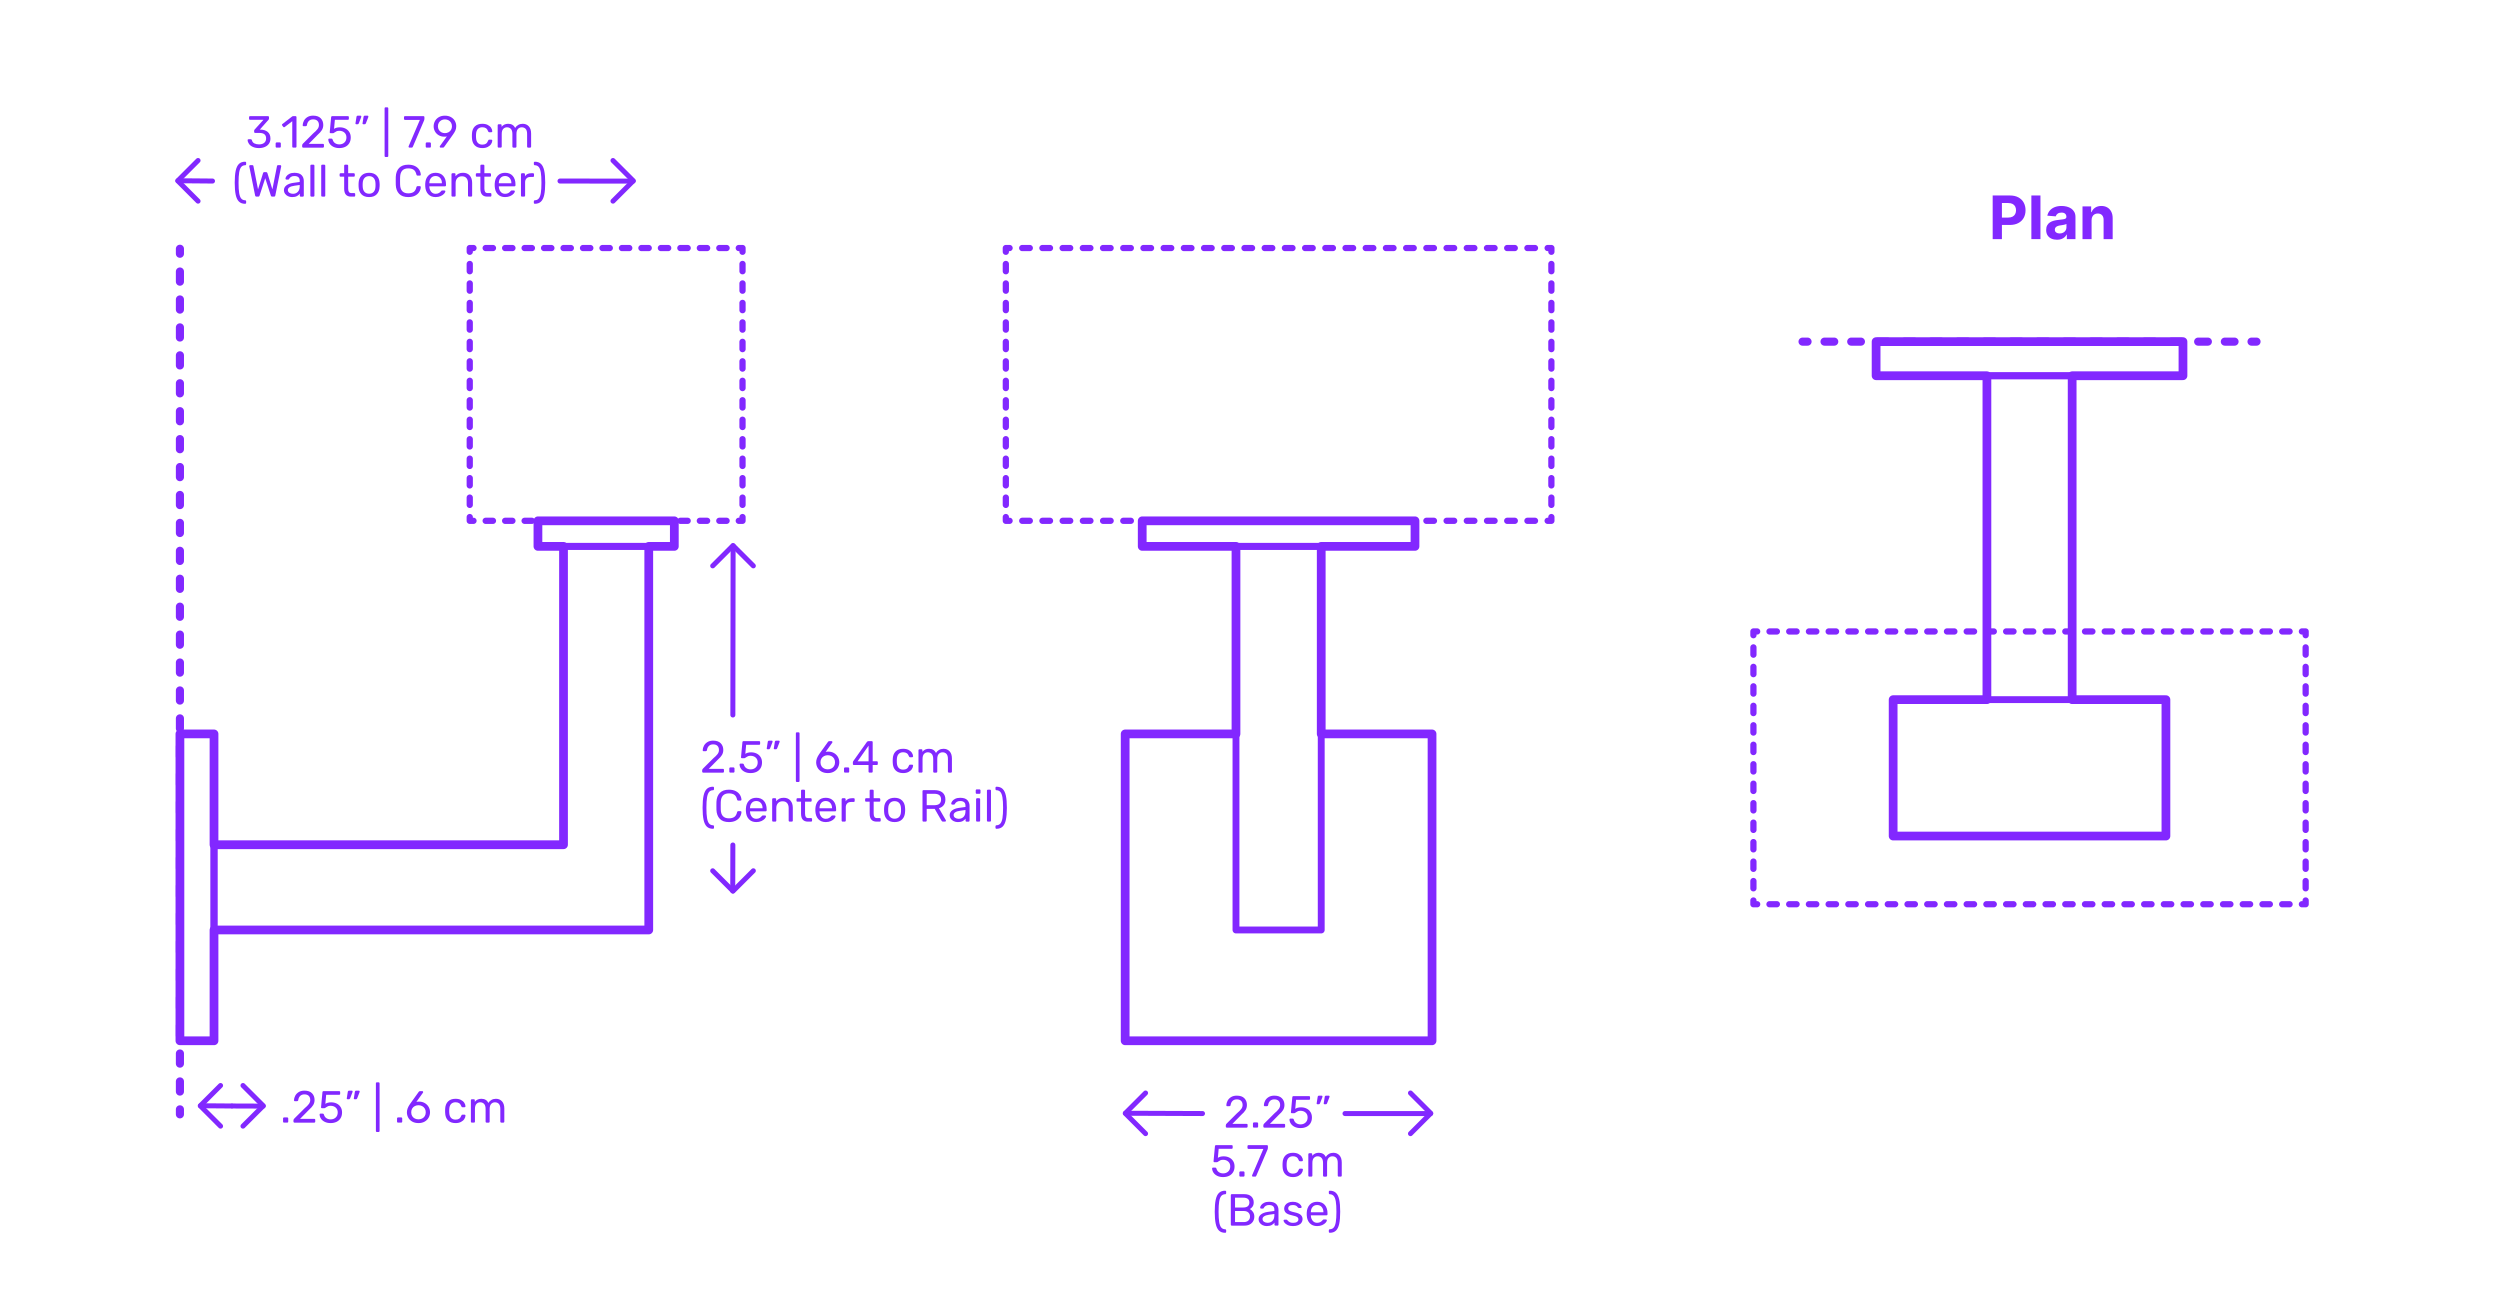 <?xml version="1.0" encoding="utf-8"?>
<!-- Generator: Adobe Illustrator 27.7.0, SVG Export Plug-In . SVG Version: 6.00 Build 0)  -->
<!DOCTYPE svg PUBLIC "-//W3C//DTD SVG 1.1//EN" "http://www.w3.org/Graphics/SVG/1.1/DTD/svg11.dtd">
<svg version="1.1" xmlns:x="http://ns.adobe.com/Extensibility/1.0/" xmlns:i="http://ns.adobe.com/AdobeIllustrator/10.0/" xmlns:graph="http://ns.adobe.com/Graphs/1.0/"
	 xmlns="http://www.w3.org/2000/svg" xmlns:xlink="http://www.w3.org/1999/xlink" xmlns:a="http://ns.adobe.com/AdobeSVGViewerExtensions/3.0/"
	 x="0px" y="0px" width="1000px" height="525px" viewBox="0 0 1000 525" enable-background="new 0 0 1000 525" xml:space="preserve"
	>
<g id="FILL-BACKGROUND">
	<rect x="0" y="0" fill="#FFFFFF" width="1000" height="525"/>
</g>
<g id="N-TEXT">
</g>
<g id="N-DIMENSIONS">
	<g>
		<g>
			<g id="MTEXT_00000110437745899892347440000003449077073164286120_">
				<g>
					<g>
						<path fill="#8228FF" d="M280.988,308.936c-0.078-0.078-0.117-0.176-0.117-0.297V308.1c0-0.275,0.15-0.541,0.45-0.793
							l3.924-3.906c0.888-0.756,1.5-1.373,1.836-1.854c0.336-0.479,0.504-0.99,0.504-1.529c0-0.709-0.198-1.264-0.594-1.666
							c-0.396-0.4-0.972-0.602-1.728-0.602c-0.72,0-1.29,0.209-1.71,0.629s-0.678,0.984-0.774,1.691
							c-0.024,0.133-0.084,0.234-0.18,0.307s-0.192,0.107-0.288,0.107h-0.864c-0.108,0-0.198-0.035-0.27-0.107
							s-0.108-0.156-0.108-0.252c0.024-0.635,0.195-1.25,0.513-1.846c0.318-0.594,0.789-1.078,1.413-1.457s1.38-0.566,2.268-0.566
							c1.344,0,2.355,0.35,3.033,1.053c0.678,0.701,1.017,1.592,1.017,2.672c0,0.756-0.183,1.438-0.549,2.043
							c-0.366,0.607-0.939,1.246-1.719,1.918l-3.546,3.6h5.67c0.132,0,0.234,0.037,0.306,0.107c0.072,0.072,0.108,0.176,0.108,0.307
							v0.684c0,0.121-0.04,0.219-0.117,0.297c-0.078,0.078-0.177,0.117-0.297,0.117h-7.884
							C281.165,309.053,281.066,309.014,280.988,308.936z"/>
						<path fill="#8228FF" d="M291.842,308.936c-0.078-0.078-0.117-0.176-0.117-0.297v-1.242c0-0.119,0.039-0.221,0.117-0.305
							s0.177-0.127,0.297-0.127h1.242c0.12,0,0.219,0.043,0.297,0.127s0.117,0.186,0.117,0.305v1.242
							c0,0.121-0.039,0.219-0.117,0.297s-0.177,0.117-0.297,0.117h-1.242C292.019,309.053,291.92,309.014,291.842,308.936z"/>
						<path fill="#8228FF" d="M297.899,308.748c-0.66-0.324-1.164-0.748-1.512-1.27c-0.349-0.521-0.534-1.084-0.558-1.684v-0.035
							c0-0.096,0.036-0.174,0.108-0.234c0.072-0.061,0.156-0.09,0.252-0.09h0.882c0.252,0,0.414,0.133,0.486,0.396
							c0.18,0.646,0.513,1.131,0.999,1.447c0.486,0.318,1.047,0.479,1.683,0.479c0.816,0,1.494-0.25,2.034-0.748
							s0.81-1.184,0.81-2.061c0-0.805-0.27-1.443-0.81-1.918c-0.54-0.473-1.218-0.711-2.034-0.711c-0.432,0-0.78,0.055-1.044,0.162
							c-0.264,0.109-0.534,0.266-0.81,0.469c-0.156,0.121-0.285,0.207-0.387,0.262c-0.102,0.053-0.213,0.08-0.333,0.08h-0.864
							c-0.108,0-0.204-0.039-0.288-0.117c-0.084-0.078-0.12-0.17-0.108-0.279l0.558-5.994c0.036-0.299,0.186-0.449,0.45-0.449h6.228
							c0.132,0,0.234,0.035,0.306,0.107c0.072,0.072,0.108,0.174,0.108,0.307v0.666c0,0.119-0.039,0.217-0.117,0.287
							c-0.078,0.072-0.177,0.109-0.297,0.109h-5.184l-0.324,3.617c0.576-0.408,1.35-0.611,2.322-0.611
							c0.804,0,1.536,0.158,2.196,0.477c0.66,0.318,1.185,0.783,1.575,1.395c0.39,0.613,0.585,1.338,0.585,2.178
							c0,0.889-0.195,1.654-0.585,2.295c-0.39,0.643-0.93,1.129-1.62,1.459s-1.479,0.494-2.367,0.494
							C299.339,309.232,298.559,309.07,297.899,308.748z"/>
						<path fill="#8228FF" d="M306.746,299.586c-0.054-0.072-0.069-0.162-0.045-0.271l0.396-2.52
							c0.048-0.348,0.216-0.521,0.504-0.521h1.152c0.084,0,0.153,0.029,0.207,0.09s0.081,0.133,0.081,0.217
							c0,0.119-0.018,0.215-0.054,0.287l-0.937,2.43c-0.06,0.133-0.126,0.232-0.198,0.297c-0.071,0.066-0.18,0.1-0.323,0.1h-0.559
							C306.875,299.693,306.8,299.656,306.746,299.586z M309.572,299.586c-0.055-0.072-0.069-0.162-0.045-0.271l0.396-2.52
							c0.048-0.348,0.216-0.521,0.504-0.521h1.152c0.084,0,0.153,0.029,0.207,0.09s0.081,0.133,0.081,0.217
							c0,0.119-0.019,0.215-0.055,0.287l-0.936,2.43c-0.061,0.133-0.126,0.232-0.198,0.297c-0.071,0.066-0.18,0.1-0.323,0.1h-0.559
							C309.701,299.693,309.626,299.656,309.572,299.586z"/>
						<path fill="#8228FF" d="M318.454,312.68c-0.071-0.078-0.107-0.176-0.107-0.297V293.34c0-0.121,0.036-0.219,0.107-0.297
							c0.072-0.078,0.168-0.117,0.288-0.117h0.666c0.12,0,0.219,0.039,0.297,0.117s0.117,0.176,0.117,0.297v19.043
							c0,0.121-0.039,0.219-0.117,0.297s-0.177,0.117-0.297,0.117h-0.666C318.622,312.797,318.526,312.758,318.454,312.68z"/>
						<path fill="#8228FF" d="M328.615,308.648c-0.702-0.391-1.236-0.916-1.603-1.576c-0.366-0.658-0.549-1.379-0.549-2.158
							c0-1.033,0.414-2.137,1.242-3.312l3.438-4.789c0.012-0.012,0.045-0.053,0.1-0.125c0.054-0.072,0.122-0.129,0.207-0.172
							c0.083-0.041,0.18-0.062,0.287-0.062h0.883c0.107,0,0.194,0.039,0.261,0.117c0.065,0.078,0.099,0.172,0.099,0.279
							c0,0.061-0.03,0.139-0.09,0.234l-2.628,3.672c0.312-0.072,0.66-0.109,1.044-0.109c0.876,0,1.647,0.195,2.313,0.586
							s1.182,0.906,1.548,1.547c0.365,0.643,0.549,1.348,0.549,2.115c0,0.77-0.184,1.486-0.549,2.152
							c-0.366,0.666-0.897,1.197-1.593,1.592c-0.696,0.396-1.519,0.594-2.467,0.594
							C330.147,309.232,329.316,309.039,328.615,308.648z M332.548,307.416c0.443-0.217,0.798-0.537,1.062-0.963
							c0.265-0.426,0.396-0.939,0.396-1.539c0-0.588-0.135-1.096-0.405-1.521c-0.27-0.426-0.627-0.75-1.07-0.973
							c-0.444-0.221-0.925-0.332-1.44-0.332c-0.517,0-0.996,0.111-1.44,0.332c-0.443,0.223-0.798,0.547-1.062,0.973
							c-0.265,0.426-0.396,0.934-0.396,1.521c0,0.6,0.132,1.113,0.396,1.539c0.264,0.426,0.618,0.746,1.062,0.963
							c0.444,0.215,0.924,0.322,1.44,0.322C331.618,307.738,332.104,307.631,332.548,307.416z"/>
						<path fill="#8228FF" d="M337.723,308.936c-0.078-0.078-0.117-0.176-0.117-0.297v-1.242c0-0.119,0.039-0.221,0.117-0.305
							s0.177-0.127,0.297-0.127h1.242c0.12,0,0.219,0.043,0.297,0.127s0.117,0.186,0.117,0.305v1.242
							c0,0.121-0.039,0.219-0.117,0.297s-0.177,0.117-0.297,0.117h-1.242C337.899,309.053,337.801,309.014,337.723,308.936z"/>
						<path fill="#8228FF" d="M347.533,308.936c-0.078-0.078-0.117-0.176-0.117-0.297v-2.627h-5.85c-0.12,0-0.22-0.039-0.298-0.117
							s-0.116-0.178-0.116-0.297v-0.666c0-0.168,0.065-0.348,0.197-0.541l5.418-7.631c0.061-0.096,0.15-0.172,0.271-0.225
							c0.12-0.055,0.252-0.082,0.396-0.082h1.225c0.132,0,0.233,0.035,0.306,0.107s0.108,0.174,0.108,0.307v7.633h1.638
							c0.12,0,0.219,0.039,0.297,0.117s0.117,0.176,0.117,0.297v0.684c0,0.119-0.039,0.219-0.117,0.297s-0.177,0.117-0.297,0.117
							h-1.638v2.627c0,0.121-0.039,0.219-0.117,0.297s-0.178,0.117-0.297,0.117h-0.828
							C347.71,309.053,347.611,309.014,347.533,308.936z M343.024,304.535h4.409v-6.264L343.024,304.535z"/>
						<path fill="#8228FF" d="M358.233,308.145c-0.72-0.727-1.098-1.744-1.134-3.051l-0.018-0.721l0.018-0.721
							c0.036-1.307,0.414-2.324,1.134-3.051c0.721-0.725,1.722-1.088,3.007-1.088c0.863,0,1.593,0.152,2.187,0.459
							c0.594,0.305,1.038,0.688,1.332,1.143c0.294,0.457,0.453,0.912,0.477,1.367c0.013,0.109-0.026,0.205-0.116,0.289
							c-0.091,0.084-0.189,0.125-0.298,0.125h-0.792c-0.12,0-0.21-0.025-0.27-0.08c-0.061-0.055-0.12-0.152-0.18-0.297
							c-0.217-0.588-0.514-1.006-0.892-1.252s-0.854-0.369-1.431-0.369c-0.756,0-1.356,0.234-1.8,0.703
							c-0.444,0.467-0.685,1.182-0.721,2.143l-0.018,0.629l0.018,0.631c0.036,0.959,0.276,1.674,0.721,2.141
							c0.443,0.469,1.044,0.703,1.8,0.703c0.588,0,1.067-0.123,1.439-0.369s0.666-0.664,0.883-1.252
							c0.06-0.143,0.119-0.242,0.18-0.297c0.06-0.053,0.149-0.08,0.27-0.08h0.792c0.108,0,0.207,0.041,0.298,0.125
							c0.09,0.084,0.129,0.18,0.116,0.289c-0.023,0.443-0.183,0.895-0.477,1.35c-0.294,0.457-0.738,0.84-1.332,1.152
							c-0.594,0.311-1.323,0.467-2.187,0.467C359.955,309.232,358.954,308.871,358.233,308.145z"/>
						<path fill="#8228FF" d="M367.513,308.936c-0.078-0.078-0.117-0.176-0.117-0.297v-8.531c0-0.119,0.039-0.219,0.117-0.297
							s0.177-0.117,0.297-0.117h0.756c0.12,0,0.216,0.039,0.288,0.117s0.108,0.178,0.108,0.297v0.611
							c0.647-0.803,1.523-1.205,2.628-1.205c1.319,0,2.256,0.551,2.808,1.656c0.288-0.504,0.699-0.906,1.233-1.207
							c0.533-0.299,1.131-0.449,1.791-0.449c0.983,0,1.788,0.336,2.412,1.008c0.623,0.672,0.936,1.645,0.936,2.916v5.201
							c0,0.121-0.039,0.219-0.117,0.297s-0.177,0.117-0.297,0.117h-0.773c-0.12,0-0.22-0.039-0.298-0.117s-0.116-0.176-0.116-0.297
							V303.6c0-0.961-0.198-1.646-0.595-2.061c-0.396-0.414-0.918-0.621-1.565-0.621c-0.576,0-1.071,0.213-1.485,0.639
							s-0.621,1.107-0.621,2.043v5.039c0,0.121-0.039,0.219-0.117,0.297s-0.177,0.117-0.297,0.117h-0.792
							c-0.12,0-0.219-0.039-0.297-0.117s-0.117-0.176-0.117-0.297V303.6c0-0.947-0.207-1.633-0.62-2.053
							c-0.414-0.42-0.928-0.629-1.539-0.629c-0.576,0-1.071,0.209-1.485,0.629s-0.621,1.098-0.621,2.035v5.057
							c0,0.121-0.039,0.219-0.117,0.297s-0.177,0.117-0.297,0.117h-0.792C367.689,309.053,367.591,309.014,367.513,308.936z"/>
						<path fill="#8228FF" d="M282.734,330.643c-0.606-0.582-1.042-1.486-1.305-2.709c-0.264-1.225-0.396-2.838-0.396-4.842
							s0.132-3.615,0.396-4.834c0.264-1.219,0.699-2.117,1.305-2.699c0.605-0.582,1.425-0.873,2.457-0.873
							c0.12,0,0.219,0.039,0.297,0.117s0.117,0.176,0.117,0.297v0.594c0,0.107-0.036,0.201-0.108,0.279
							c-0.072,0.078-0.156,0.115-0.252,0.115c-0.684,0.014-1.218,0.244-1.602,0.693c-0.384,0.451-0.66,1.178-0.828,2.178
							c-0.168,1.004-0.252,2.381-0.252,4.133c0,1.764,0.083,3.146,0.252,4.148c0.168,1.002,0.444,1.729,0.828,2.178
							c0.384,0.449,0.918,0.682,1.602,0.693c0.096,0,0.18,0.039,0.252,0.117c0.072,0.078,0.108,0.17,0.108,0.277v0.596
							c0,0.119-0.039,0.219-0.117,0.297s-0.177,0.117-0.297,0.117C284.159,331.516,283.339,331.225,282.734,330.643z"/>
						<path fill="#8228FF" d="M287.918,327.527c-0.834-0.869-1.281-2.061-1.341-3.572c-0.012-0.324-0.018-0.852-0.018-1.584
							c0-0.744,0.006-1.283,0.018-1.621c0.06-1.512,0.507-2.701,1.341-3.572c0.834-0.869,2.049-1.305,3.645-1.305
							c1.068,0,1.974,0.189,2.718,0.566c0.744,0.379,1.305,0.873,1.683,1.486c0.378,0.611,0.585,1.266,0.621,1.961
							c0,0.107-0.039,0.195-0.117,0.262s-0.171,0.098-0.279,0.098h-0.9c-0.12,0-0.216-0.029-0.288-0.09
							c-0.072-0.059-0.126-0.162-0.162-0.305c-0.204-0.924-0.573-1.572-1.107-1.945c-0.534-0.371-1.257-0.557-2.169-0.557
							c-2.088,0-3.174,1.164-3.258,3.492c-0.012,0.322-0.018,0.82-0.018,1.492c0,0.674,0.006,1.184,0.018,1.531
							c0.083,2.316,1.17,3.473,3.258,3.473c0.9,0,1.62-0.186,2.16-0.557c0.54-0.373,0.912-1.014,1.116-1.926
							c0.036-0.145,0.09-0.246,0.162-0.307c0.072-0.061,0.168-0.09,0.288-0.09h0.9c0.108,0,0.201,0.033,0.279,0.1
							c0.078,0.064,0.117,0.152,0.117,0.26c-0.036,0.697-0.243,1.35-0.621,1.963c-0.378,0.611-0.939,1.107-1.683,1.484
							c-0.744,0.379-1.65,0.566-2.718,0.566C289.967,328.832,288.752,328.398,287.918,327.527z"/>
						<path fill="#8228FF" d="M299.573,327.689c-0.732-0.762-1.134-1.803-1.206-3.123l-0.018-0.611l0.018-0.594
							c0.072-1.297,0.474-2.328,1.206-3.096c0.732-0.77,1.71-1.152,2.934-1.152c1.32,0,2.343,0.42,3.069,1.26s1.089,1.98,1.089,3.42
							v0.324c0,0.119-0.039,0.219-0.117,0.297s-0.177,0.117-0.297,0.117h-6.246v0.162c0.036,0.779,0.276,1.445,0.72,1.998
							c0.444,0.551,1.032,0.828,1.764,0.828c0.564,0,1.023-0.111,1.377-0.334c0.354-0.221,0.621-0.453,0.801-0.693
							c0.108-0.143,0.192-0.23,0.252-0.26c0.06-0.031,0.162-0.045,0.306-0.045h0.792c0.108,0,0.201,0.029,0.279,0.09
							s0.117,0.137,0.117,0.234c0,0.264-0.162,0.582-0.486,0.953c-0.324,0.373-0.783,0.693-1.377,0.963
							c-0.594,0.27-1.275,0.404-2.043,0.404C301.283,328.832,300.305,328.451,299.573,327.689z M305.027,323.307v-0.055
							c0-0.84-0.228-1.523-0.684-2.051s-1.068-0.793-1.836-0.793c-0.78,0-1.392,0.266-1.836,0.793
							c-0.444,0.527-0.666,1.211-0.666,2.051v0.055H305.027z"/>
						<path fill="#8228FF" d="M308.978,328.535c-0.078-0.078-0.116-0.176-0.116-0.297v-8.531c0-0.119,0.038-0.219,0.116-0.297
							s0.178-0.117,0.298-0.117h0.773c0.132,0,0.234,0.035,0.307,0.107c0.071,0.072,0.107,0.174,0.107,0.307v0.791
							c0.36-0.443,0.777-0.785,1.251-1.025s1.064-0.359,1.773-0.359c1.151,0,2.046,0.369,2.682,1.107
							c0.636,0.736,0.954,1.713,0.954,2.924v5.094c0,0.121-0.039,0.219-0.117,0.297s-0.177,0.117-0.297,0.117h-0.828
							c-0.12,0-0.219-0.039-0.297-0.117s-0.117-0.176-0.117-0.297v-4.986c0-0.863-0.21-1.535-0.63-2.016
							c-0.42-0.479-1.021-0.719-1.8-0.719c-0.769,0-1.38,0.242-1.836,0.729s-0.685,1.154-0.685,2.006v4.986
							c0,0.121-0.039,0.219-0.116,0.297c-0.078,0.078-0.178,0.117-0.298,0.117h-0.827
							C309.155,328.652,309.056,328.613,308.978,328.535z"/>
						<path fill="#8228FF" d="M320.417,325.502v-4.822h-1.422c-0.12,0-0.216-0.037-0.288-0.109s-0.108-0.168-0.108-0.287v-0.576
							c0-0.119,0.036-0.219,0.108-0.297s0.168-0.117,0.288-0.117h1.422v-3.006c0-0.119,0.036-0.219,0.108-0.297
							c0.071-0.078,0.168-0.117,0.288-0.117h0.792c0.119,0,0.219,0.039,0.297,0.117s0.117,0.178,0.117,0.297v3.006h2.231
							c0.12,0,0.219,0.039,0.297,0.117s0.117,0.178,0.117,0.297v0.576c0,0.119-0.039,0.215-0.117,0.287s-0.177,0.109-0.297,0.109
							h-2.231v4.697c0,0.611,0.099,1.074,0.297,1.387c0.197,0.311,0.536,0.467,1.017,0.467h1.098c0.12,0,0.217,0.039,0.288,0.117
							c0.072,0.078,0.108,0.178,0.108,0.297v0.594c0,0.121-0.036,0.219-0.108,0.297c-0.071,0.078-0.168,0.117-0.288,0.117h-1.224
							C321.347,328.652,320.417,327.604,320.417,325.502z"/>
						<path fill="#8228FF" d="M327.364,327.689c-0.731-0.762-1.134-1.803-1.206-3.123l-0.018-0.611l0.018-0.594
							c0.072-1.297,0.475-2.328,1.206-3.096c0.732-0.77,1.71-1.152,2.935-1.152c1.319,0,2.343,0.42,3.068,1.26
							c0.727,0.84,1.089,1.98,1.089,3.42v0.324c0,0.119-0.039,0.219-0.116,0.297c-0.078,0.078-0.178,0.117-0.298,0.117h-6.245v0.162
							c0.035,0.779,0.275,1.445,0.72,1.998c0.443,0.551,1.032,0.828,1.764,0.828c0.564,0,1.023-0.111,1.377-0.334
							c0.354-0.221,0.621-0.453,0.801-0.693c0.108-0.143,0.192-0.23,0.253-0.26c0.06-0.031,0.161-0.045,0.306-0.045h0.792
							c0.107,0,0.201,0.029,0.279,0.09c0.077,0.061,0.116,0.137,0.116,0.234c0,0.264-0.162,0.582-0.485,0.953
							c-0.324,0.373-0.783,0.693-1.377,0.963c-0.595,0.27-1.275,0.404-2.043,0.404C329.074,328.832,328.097,328.451,327.364,327.689
							z M332.818,323.307v-0.055c0-0.84-0.228-1.523-0.684-2.051s-1.068-0.793-1.836-0.793c-0.78,0-1.393,0.266-1.836,0.793
							c-0.444,0.527-0.666,1.211-0.666,2.051v0.055H332.818z"/>
						<path fill="#8228FF" d="M336.77,328.535c-0.078-0.078-0.117-0.176-0.117-0.297v-8.514c0-0.119,0.039-0.223,0.117-0.307
							c0.078-0.082,0.177-0.125,0.297-0.125h0.756c0.132,0,0.237,0.039,0.315,0.117s0.117,0.184,0.117,0.314v0.793
							c0.491-0.816,1.325-1.225,2.502-1.225h0.701c0.133,0,0.234,0.035,0.307,0.107s0.107,0.174,0.107,0.307v0.666
							c0,0.119-0.035,0.219-0.107,0.297s-0.174,0.117-0.307,0.117h-1.025c-0.66,0-1.179,0.191-1.557,0.576
							c-0.379,0.383-0.567,0.906-0.567,1.566v5.309c0,0.121-0.042,0.219-0.126,0.297s-0.187,0.117-0.306,0.117h-0.811
							C336.946,328.652,336.848,328.613,336.77,328.535z"/>
						<path fill="#8228FF" d="M347.866,325.502v-4.822h-1.422c-0.12,0-0.216-0.037-0.288-0.109s-0.108-0.168-0.108-0.287v-0.576
							c0-0.119,0.036-0.219,0.108-0.297s0.168-0.117,0.288-0.117h1.422v-3.006c0-0.119,0.036-0.219,0.108-0.297
							c0.071-0.078,0.168-0.117,0.288-0.117h0.792c0.119,0,0.219,0.039,0.297,0.117s0.117,0.178,0.117,0.297v3.006h2.231
							c0.12,0,0.219,0.039,0.297,0.117s0.117,0.178,0.117,0.297v0.576c0,0.119-0.039,0.215-0.117,0.287s-0.177,0.109-0.297,0.109
							h-2.231v4.697c0,0.611,0.099,1.074,0.297,1.387c0.197,0.311,0.536,0.467,1.017,0.467h1.098c0.12,0,0.217,0.039,0.288,0.117
							c0.072,0.078,0.108,0.178,0.108,0.297v0.594c0,0.121-0.036,0.219-0.108,0.297c-0.071,0.078-0.168,0.117-0.288,0.117h-1.224
							C348.796,328.652,347.866,327.604,347.866,325.502z"/>
						<path fill="#8228FF" d="M354.787,327.717c-0.714-0.744-1.095-1.734-1.143-2.971l-0.019-0.773l0.019-0.773
							c0.048-1.236,0.435-2.227,1.161-2.971c0.726-0.744,1.736-1.115,3.032-1.115s2.307,0.371,3.033,1.115
							c0.726,0.744,1.113,1.734,1.161,2.971c0.023,0.264,0.036,0.521,0.036,0.773s-0.013,0.51-0.036,0.773
							c-0.048,1.236-0.43,2.227-1.143,2.971c-0.715,0.744-1.731,1.115-3.052,1.115S355.501,328.461,354.787,327.717z
							 M359.665,326.754c0.45-0.486,0.693-1.186,0.729-2.098c0.012-0.119,0.018-0.348,0.018-0.684s-0.006-0.564-0.018-0.684
							c-0.036-0.912-0.279-1.611-0.729-2.098s-1.059-0.729-1.827-0.729c-0.768,0-1.377,0.242-1.827,0.729
							c-0.449,0.486-0.692,1.186-0.729,2.098l-0.018,0.684l0.018,0.684c0.036,0.912,0.279,1.611,0.729,2.098
							c0.45,0.486,1.06,0.729,1.827,0.729C358.606,327.482,359.215,327.24,359.665,326.754z"/>
						<path fill="#8228FF" d="M369.105,328.535c-0.072-0.078-0.108-0.176-0.108-0.297v-11.754c0-0.131,0.036-0.236,0.108-0.314
							s0.168-0.117,0.288-0.117h4.392c1.368,0,2.439,0.32,3.213,0.963c0.774,0.643,1.161,1.576,1.161,2.799
							c0,0.912-0.228,1.662-0.684,2.25s-1.093,0.996-1.908,1.225l2.771,4.807c0.036,0.07,0.055,0.137,0.055,0.197
							c0,0.096-0.036,0.18-0.108,0.252s-0.156,0.107-0.252,0.107h-0.792c-0.18,0-0.321-0.041-0.423-0.125
							c-0.103-0.084-0.195-0.205-0.279-0.361l-2.646-4.607h-3.204v4.68c0,0.121-0.042,0.219-0.126,0.297s-0.187,0.117-0.306,0.117
							h-0.864C369.273,328.652,369.178,328.613,369.105,328.535z M373.713,322.082c1.812,0,2.719-0.762,2.719-2.285
							s-0.906-2.285-2.719-2.285h-3.023v4.57H373.713z"/>
						<path fill="#8228FF" d="M381.498,328.473c-0.498-0.24-0.894-0.566-1.188-0.98s-0.441-0.873-0.441-1.377
							c0-0.793,0.324-1.439,0.972-1.945c0.648-0.504,1.53-0.84,2.646-1.008l2.7-0.377v-0.521c0-1.236-0.714-1.855-2.143-1.855
							c-0.552,0-0.996,0.111-1.332,0.334s-0.582,0.482-0.737,0.783c-0.049,0.119-0.1,0.201-0.153,0.242
							c-0.054,0.043-0.129,0.062-0.225,0.062h-0.702c-0.108,0-0.201-0.037-0.279-0.117c-0.078-0.076-0.117-0.17-0.117-0.277
							c0-0.277,0.129-0.598,0.388-0.963c0.258-0.367,0.656-0.686,1.196-0.955s1.2-0.404,1.98-0.404c1.344,0,2.307,0.312,2.889,0.936
							c0.582,0.625,0.873,1.404,0.873,2.34v5.85c0,0.121-0.039,0.219-0.117,0.297s-0.177,0.117-0.297,0.117h-0.792
							c-0.12,0-0.216-0.039-0.288-0.117c-0.071-0.078-0.107-0.176-0.107-0.297v-0.791c-0.265,0.396-0.648,0.727-1.152,0.99
							s-1.152,0.395-1.944,0.395C382.539,328.832,381.996,328.713,381.498,328.473z M385.432,326.744
							c0.504-0.516,0.756-1.266,0.756-2.25v-0.504l-2.106,0.307c-0.863,0.119-1.518,0.324-1.962,0.611
							c-0.444,0.289-0.666,0.648-0.666,1.08c0,0.492,0.201,0.871,0.604,1.135c0.401,0.264,0.879,0.396,1.431,0.396
							C384.279,327.52,384.928,327.262,385.432,326.744z"/>
						<path fill="#8228FF" d="M390.408,317.412c-0.078-0.078-0.117-0.178-0.117-0.297v-0.936c0-0.121,0.039-0.223,0.117-0.307
							s0.177-0.127,0.297-0.127h1.062c0.119,0,0.222,0.043,0.306,0.127s0.126,0.186,0.126,0.307v0.936
							c0,0.119-0.042,0.219-0.126,0.297s-0.187,0.117-0.306,0.117h-1.062C390.585,317.529,390.486,317.49,390.408,317.412z
							 M390.552,328.535c-0.078-0.078-0.116-0.176-0.116-0.297v-8.531c0-0.119,0.038-0.219,0.116-0.297s0.178-0.117,0.298-0.117
							h0.792c0.119,0,0.219,0.039,0.297,0.117c0.077,0.078,0.117,0.178,0.117,0.297v8.531c0,0.121-0.04,0.219-0.117,0.297
							c-0.078,0.078-0.178,0.117-0.297,0.117h-0.792C390.729,328.652,390.63,328.613,390.552,328.535z"/>
						<path fill="#8228FF" d="M394.89,328.535c-0.078-0.078-0.116-0.176-0.116-0.297v-11.951c0-0.133,0.038-0.234,0.116-0.307
							s0.178-0.107,0.298-0.107h0.792c0.119,0,0.219,0.039,0.297,0.117c0.077,0.078,0.116,0.178,0.116,0.297v11.951
							c0,0.121-0.039,0.219-0.116,0.297c-0.078,0.078-0.178,0.117-0.297,0.117h-0.792
							C395.067,328.652,394.968,328.613,394.89,328.535z"/>
						<path fill="#8228FF" d="M398.31,331.398c-0.078-0.078-0.116-0.178-0.116-0.297v-0.596c0-0.107,0.035-0.199,0.107-0.277
							s0.156-0.117,0.252-0.117c0.672-0.012,1.203-0.244,1.593-0.693c0.391-0.449,0.669-1.18,0.838-2.188
							c0.167-1.008,0.252-2.387,0.252-4.139s-0.085-3.129-0.252-4.133c-0.169-1-0.447-1.727-0.838-2.178
							c-0.39-0.449-0.921-0.68-1.593-0.693c-0.096,0-0.18-0.037-0.252-0.115s-0.107-0.172-0.107-0.279V315.1
							c0-0.121,0.038-0.219,0.116-0.297s0.171-0.117,0.279-0.117c1.032,0,1.851,0.291,2.457,0.873
							c0.605,0.582,1.041,1.48,1.305,2.699s0.396,2.83,0.396,4.834s-0.133,3.617-0.396,4.842c-0.264,1.223-0.699,2.127-1.305,2.709
							c-0.606,0.582-1.425,0.873-2.457,0.873C398.48,331.516,398.388,331.477,398.31,331.398z"/>
					</g>
				</g>
			</g>
			<g>
				
					<line fill="none" stroke="#8228FF" stroke-width="2" stroke-linecap="round" stroke-linejoin="round" stroke-miterlimit="10" x1="293.142" y1="338" x2="293.097" y2="356.37"/>
				
					<line fill="none" stroke="#8228FF" stroke-width="2" stroke-linecap="round" stroke-linejoin="round" stroke-miterlimit="10" x1="293.24" y1="218.333" x2="293.142" y2="286"/>
				<g id="POLYLINE_00000140700604498836690840000002560546889104692357_">
					
						<polyline fill="none" stroke="#8228FF" stroke-width="2" stroke-linecap="round" stroke-linejoin="round" stroke-miterlimit="10" points="
						285.081,348.316 293.208,356.44 301.333,348.316 					"/>
				</g>
			</g>
			<g>
				<g id="POLYLINE_00000098901791843092394340000003056014593091770283_">
					
						<polyline fill="none" stroke="#8228FF" stroke-width="2" stroke-linecap="round" stroke-linejoin="round" stroke-miterlimit="10" points="
						301.333,226.346 293.206,218.221 285.081,226.346 					"/>
				</g>
			</g>
		</g>
		<g>
			<g id="MTEXT_00000025434591461129694020000012095730944553604233_">
				<g>
					<g>
						<path fill="#8228FF" d="M113.341,448.936c-0.078-0.078-0.117-0.176-0.117-0.297v-1.242c0-0.119,0.039-0.221,0.117-0.305
							s0.177-0.127,0.297-0.127h1.242c0.12,0,0.219,0.043,0.297,0.127s0.117,0.186,0.117,0.305v1.242
							c0,0.121-0.039,0.219-0.117,0.297s-0.177,0.117-0.297,0.117h-1.242C113.519,449.053,113.419,449.014,113.341,448.936z"/>
						<path fill="#8228FF" d="M117.5,448.936c-0.078-0.078-0.117-0.176-0.117-0.297V448.1c0-0.275,0.15-0.541,0.45-0.793
							l3.924-3.906c0.888-0.756,1.5-1.373,1.836-1.854c0.336-0.479,0.504-0.99,0.504-1.529c0-0.709-0.198-1.264-0.594-1.666
							c-0.396-0.4-0.972-0.602-1.728-0.602c-0.72,0-1.29,0.209-1.71,0.629s-0.678,0.984-0.774,1.691
							c-0.024,0.133-0.084,0.234-0.18,0.307s-0.192,0.107-0.288,0.107h-0.864c-0.108,0-0.198-0.035-0.27-0.107
							s-0.108-0.156-0.108-0.252c0.024-0.635,0.195-1.25,0.513-1.846c0.318-0.594,0.789-1.078,1.413-1.457s1.38-0.566,2.268-0.566
							c1.344,0,2.355,0.35,3.033,1.053c0.678,0.701,1.017,1.592,1.017,2.672c0,0.756-0.183,1.438-0.549,2.043
							c-0.366,0.607-0.939,1.246-1.719,1.918l-3.546,3.6h5.67c0.132,0,0.234,0.037,0.306,0.107c0.072,0.072,0.108,0.176,0.108,0.307
							v0.684c0,0.121-0.04,0.219-0.117,0.297c-0.078,0.078-0.177,0.117-0.297,0.117h-7.884
							C117.676,449.053,117.578,449.014,117.5,448.936z"/>
						<path fill="#8228FF" d="M129.911,448.748c-0.66-0.324-1.164-0.748-1.512-1.27c-0.349-0.521-0.534-1.084-0.558-1.684v-0.035
							c0-0.096,0.036-0.174,0.108-0.234c0.072-0.061,0.156-0.09,0.252-0.09h0.882c0.252,0,0.414,0.133,0.486,0.396
							c0.18,0.646,0.513,1.131,0.999,1.447c0.486,0.318,1.047,0.479,1.683,0.479c0.816,0,1.494-0.25,2.034-0.748
							s0.81-1.184,0.81-2.061c0-0.805-0.27-1.443-0.81-1.918c-0.54-0.473-1.218-0.711-2.034-0.711c-0.432,0-0.78,0.055-1.044,0.162
							c-0.264,0.109-0.534,0.266-0.81,0.469c-0.156,0.121-0.285,0.207-0.387,0.262c-0.102,0.053-0.213,0.08-0.333,0.08h-0.864
							c-0.108,0-0.204-0.039-0.288-0.117c-0.084-0.078-0.12-0.17-0.108-0.279l0.558-5.994c0.036-0.299,0.186-0.449,0.45-0.449h6.228
							c0.132,0,0.234,0.035,0.306,0.107c0.072,0.072,0.108,0.174,0.108,0.307v0.666c0,0.119-0.039,0.217-0.117,0.287
							c-0.078,0.072-0.177,0.109-0.297,0.109h-5.184l-0.324,3.617c0.576-0.408,1.35-0.611,2.322-0.611
							c0.804,0,1.536,0.158,2.196,0.477c0.66,0.318,1.185,0.783,1.575,1.395c0.39,0.613,0.585,1.338,0.585,2.178
							c0,0.889-0.195,1.654-0.585,2.295c-0.39,0.643-0.93,1.129-1.62,1.459s-1.479,0.494-2.367,0.494
							C131.351,449.232,130.57,449.07,129.911,448.748z"/>
						<path fill="#8228FF" d="M138.757,439.586c-0.054-0.072-0.069-0.162-0.045-0.271l0.396-2.52
							c0.048-0.348,0.216-0.521,0.504-0.521h1.152c0.083,0,0.153,0.029,0.207,0.09c0.054,0.061,0.081,0.133,0.081,0.217
							c0,0.119-0.018,0.215-0.054,0.287l-0.936,2.43c-0.06,0.133-0.126,0.232-0.198,0.297c-0.072,0.066-0.18,0.1-0.324,0.1h-0.558
							C138.886,439.693,138.812,439.656,138.757,439.586z M141.583,439.586c-0.054-0.072-0.069-0.162-0.045-0.271l0.396-2.52
							c0.048-0.348,0.216-0.521,0.504-0.521h1.152c0.084,0,0.153,0.029,0.207,0.09c0.054,0.061,0.081,0.133,0.081,0.217
							c0,0.119-0.018,0.215-0.054,0.287l-0.936,2.43c-0.061,0.133-0.126,0.232-0.198,0.297c-0.072,0.066-0.18,0.1-0.324,0.1h-0.558
							C141.712,439.693,141.638,439.656,141.583,439.586z"/>
						<path fill="#8228FF" d="M150.466,452.68c-0.072-0.078-0.108-0.176-0.108-0.297V433.34c0-0.121,0.036-0.219,0.108-0.297
							s0.168-0.117,0.288-0.117h0.666c0.12,0,0.219,0.039,0.297,0.117s0.117,0.176,0.117,0.297v19.043
							c0,0.121-0.039,0.219-0.117,0.297s-0.177,0.117-0.297,0.117h-0.666C150.634,452.797,150.538,452.758,150.466,452.68z"/>
						<path fill="#8228FF" d="M158.934,448.936c-0.078-0.078-0.117-0.176-0.117-0.297v-1.242c0-0.119,0.039-0.221,0.117-0.305
							s0.177-0.127,0.297-0.127h1.242c0.12,0,0.219,0.043,0.297,0.127s0.117,0.186,0.117,0.305v1.242
							c0,0.121-0.039,0.219-0.117,0.297s-0.177,0.117-0.297,0.117h-1.242C159.111,449.053,159.012,449.014,158.934,448.936z"/>
						<path fill="#8228FF" d="M164.911,448.648c-0.702-0.391-1.236-0.916-1.602-1.576c-0.366-0.658-0.549-1.379-0.549-2.158
							c0-1.033,0.414-2.137,1.242-3.312l3.438-4.789c0.012-0.012,0.045-0.053,0.099-0.125c0.054-0.072,0.123-0.129,0.207-0.172
							c0.083-0.041,0.18-0.062,0.288-0.062h0.882c0.108,0,0.195,0.039,0.261,0.117s0.099,0.172,0.099,0.279
							c0,0.061-0.03,0.139-0.09,0.234l-2.628,3.672c0.312-0.072,0.66-0.109,1.044-0.109c0.875,0,1.647,0.195,2.313,0.586
							s1.182,0.906,1.548,1.547c0.366,0.643,0.549,1.348,0.549,2.115c0,0.77-0.183,1.486-0.549,2.152
							c-0.366,0.666-0.897,1.197-1.593,1.592c-0.696,0.396-1.519,0.594-2.466,0.594
							C166.443,449.232,165.612,449.039,164.911,448.648z M168.843,447.416c0.444-0.217,0.798-0.537,1.062-0.963
							s0.396-0.939,0.396-1.539c0-0.588-0.135-1.096-0.405-1.521s-0.627-0.75-1.071-0.973c-0.444-0.221-0.924-0.332-1.44-0.332
							s-0.996,0.111-1.44,0.332c-0.444,0.223-0.798,0.547-1.062,0.973s-0.396,0.934-0.396,1.521c0,0.6,0.132,1.113,0.396,1.539
							s0.618,0.746,1.062,0.963c0.444,0.215,0.924,0.322,1.44,0.322C167.914,447.738,168.399,447.631,168.843,447.416z"/>
						<path fill="#8228FF" d="M179.193,448.145c-0.72-0.727-1.098-1.744-1.134-3.051l-0.018-0.721l0.018-0.721
							c0.036-1.307,0.414-2.324,1.134-3.051c0.72-0.725,1.722-1.088,3.006-1.088c0.864,0,1.593,0.152,2.187,0.459
							c0.594,0.305,1.038,0.688,1.332,1.143c0.294,0.457,0.453,0.912,0.477,1.367c0.012,0.109-0.027,0.205-0.117,0.289
							c-0.09,0.084-0.189,0.125-0.297,0.125h-0.792c-0.12,0-0.21-0.025-0.27-0.08s-0.12-0.152-0.18-0.297
							c-0.216-0.588-0.513-1.006-0.891-1.252s-0.855-0.369-1.431-0.369c-0.756,0-1.356,0.234-1.8,0.703
							c-0.444,0.467-0.684,1.182-0.72,2.143l-0.018,0.629l0.018,0.631c0.036,0.959,0.276,1.674,0.72,2.141
							c0.444,0.469,1.044,0.703,1.8,0.703c0.588,0,1.068-0.123,1.44-0.369s0.666-0.664,0.882-1.252
							c0.06-0.143,0.12-0.242,0.18-0.297c0.06-0.053,0.15-0.08,0.27-0.08h0.792c0.108,0,0.207,0.041,0.297,0.125
							c0.09,0.084,0.129,0.18,0.117,0.289c-0.024,0.443-0.183,0.895-0.477,1.35c-0.294,0.457-0.738,0.84-1.332,1.152
							c-0.594,0.311-1.323,0.467-2.187,0.467C180.915,449.232,179.913,448.871,179.193,448.145z"/>
						<path fill="#8228FF" d="M188.472,448.936c-0.078-0.078-0.117-0.176-0.117-0.297v-8.531c0-0.119,0.039-0.219,0.117-0.297
							s0.177-0.117,0.297-0.117h0.756c0.12,0,0.216,0.039,0.288,0.117c0.072,0.078,0.108,0.178,0.108,0.297v0.611
							c0.648-0.803,1.524-1.205,2.628-1.205c1.32,0,2.256,0.551,2.808,1.656c0.288-0.504,0.699-0.906,1.233-1.207
							c0.534-0.299,1.131-0.449,1.791-0.449c0.984,0,1.788,0.336,2.412,1.008c0.624,0.672,0.936,1.645,0.936,2.916v5.201
							c0,0.121-0.039,0.219-0.117,0.297s-0.177,0.117-0.297,0.117h-0.774c-0.12,0-0.219-0.039-0.297-0.117s-0.117-0.176-0.117-0.297
							V443.6c0-0.961-0.198-1.646-0.594-2.061s-0.918-0.621-1.566-0.621c-0.576,0-1.071,0.213-1.485,0.639s-0.621,1.107-0.621,2.043
							v5.039c0,0.121-0.039,0.219-0.117,0.297s-0.177,0.117-0.297,0.117h-0.792c-0.12,0-0.219-0.039-0.297-0.117
							c-0.078-0.078-0.117-0.176-0.117-0.297V443.6c0-0.947-0.207-1.633-0.621-2.053c-0.414-0.42-0.927-0.629-1.539-0.629
							c-0.576,0-1.071,0.209-1.485,0.629s-0.621,1.098-0.621,2.035v5.057c0,0.121-0.04,0.219-0.117,0.297
							c-0.078,0.078-0.177,0.117-0.297,0.117h-0.792C188.649,449.053,188.55,449.014,188.472,448.936z"/>
					</g>
				</g>
			</g>
			<g>
				
					<line fill="none" stroke="#8228FF" stroke-width="2" stroke-linecap="round" stroke-linejoin="round" stroke-miterlimit="10" x1="92.936" y1="442.396" x2="105.246" y2="442.441"/>
				
					<line fill="none" stroke="#8228FF" stroke-width="2" stroke-linecap="round" stroke-linejoin="round" stroke-miterlimit="10" x1="80.209" y1="442.298" x2="92.624" y2="442.396"/>
				<g id="POLYLINE_00000089564888166077057480000013617318961182006917_">
					
						<polyline fill="none" stroke="#8228FF" stroke-width="2" stroke-linecap="round" stroke-linejoin="round" stroke-miterlimit="10" points="
						97.192,450.456 105.317,442.33 97.192,434.205 					"/>
				</g>
			</g>
			<g>
				<g id="POLYLINE_00000047054675805108558780000012275729352997713078_">
					
						<polyline fill="none" stroke="#8228FF" stroke-width="2" stroke-linecap="round" stroke-linejoin="round" stroke-miterlimit="10" points="
						88.222,434.205 80.097,442.332 88.222,450.456 					"/>
				</g>
			</g>
		</g>
		<g>
			<g id="MTEXT_00000176756320648919702840000002299935035628275610_">
				<g>
					<g>
						<path fill="#8228FF" d="M101.171,58.773c-0.684-0.305-1.203-0.703-1.557-1.195s-0.543-1.002-0.567-1.531
							c0-0.107,0.036-0.195,0.108-0.26c0.072-0.066,0.162-0.1,0.27-0.1h0.81c0.132,0,0.24,0.027,0.324,0.08
							c0.083,0.055,0.15,0.16,0.198,0.316c0.156,0.611,0.495,1.043,1.017,1.295s1.137,0.379,1.845,0.379
							c0.864,0,1.551-0.207,2.061-0.621c0.51-0.414,0.765-1.006,0.765-1.773c0-1.465-0.894-2.195-2.682-2.195h-1.692
							c-0.12,0-0.219-0.039-0.297-0.117s-0.117-0.178-0.117-0.297v-0.469c0-0.18,0.066-0.336,0.198-0.469l3.51-3.887h-5.328
							c-0.12,0-0.219-0.037-0.297-0.109c-0.078-0.07-0.117-0.168-0.117-0.287v-0.648c0-0.131,0.039-0.236,0.117-0.314
							s0.177-0.117,0.297-0.117h7.128c0.132,0,0.237,0.039,0.315,0.117c0.078,0.078,0.117,0.184,0.117,0.314v0.594
							c0,0.133-0.061,0.271-0.18,0.414l-3.51,3.943h0.288c1.224,0.035,2.193,0.354,2.907,0.953c0.714,0.6,1.071,1.477,1.071,2.629
							c0,0.791-0.195,1.473-0.585,2.043c-0.39,0.57-0.933,1.008-1.629,1.312c-0.696,0.307-1.482,0.459-2.358,0.459
							C102.665,59.232,101.855,59.08,101.171,58.773z"/>
						<path fill="#8228FF" d="M110.377,58.936c-0.078-0.078-0.117-0.176-0.117-0.297v-1.242c0-0.119,0.039-0.221,0.117-0.305
							s0.177-0.127,0.297-0.127h1.242c0.12,0,0.219,0.043,0.297,0.127s0.117,0.186,0.117,0.305v1.242
							c0,0.121-0.039,0.219-0.117,0.297s-0.177,0.117-0.297,0.117h-1.242C110.555,59.053,110.456,59.014,110.377,58.936z"/>
						<path fill="#8228FF" d="M117.011,58.936c-0.072-0.078-0.108-0.176-0.108-0.297V48.486l-3.024,2.322
							c-0.084,0.072-0.174,0.109-0.27,0.109c-0.108,0-0.21-0.061-0.306-0.182l-0.432-0.557c-0.06-0.084-0.09-0.168-0.09-0.252
							c0-0.133,0.06-0.24,0.18-0.324l3.906-3.023c0.132-0.084,0.288-0.127,0.468-0.127h0.846c0.12,0,0.219,0.039,0.297,0.117
							s0.117,0.178,0.117,0.297v11.771c0,0.121-0.039,0.219-0.117,0.297s-0.177,0.117-0.297,0.117h-0.882
							C117.179,59.053,117.083,59.014,117.011,58.936z"/>
						<path fill="#8228FF" d="M120.98,58.936c-0.078-0.078-0.117-0.176-0.117-0.297V58.1c0-0.275,0.15-0.541,0.45-0.793l3.924-3.906
							c0.888-0.756,1.5-1.373,1.836-1.854c0.336-0.479,0.504-0.99,0.504-1.529c0-0.709-0.198-1.264-0.594-1.666
							c-0.396-0.4-0.972-0.602-1.728-0.602c-0.72,0-1.29,0.209-1.71,0.629s-0.678,0.984-0.774,1.691
							c-0.024,0.133-0.084,0.234-0.18,0.307s-0.192,0.107-0.288,0.107h-0.864c-0.108,0-0.198-0.035-0.27-0.107
							s-0.108-0.156-0.108-0.252c0.024-0.635,0.195-1.25,0.513-1.846c0.318-0.594,0.789-1.078,1.413-1.457s1.38-0.566,2.268-0.566
							c1.344,0,2.355,0.35,3.033,1.053c0.678,0.701,1.017,1.592,1.017,2.672c0,0.756-0.183,1.438-0.549,2.043
							c-0.366,0.607-0.939,1.246-1.719,1.918l-3.546,3.6h5.67c0.132,0,0.234,0.037,0.306,0.107c0.072,0.072,0.108,0.176,0.108,0.307
							v0.684c0,0.121-0.04,0.219-0.117,0.297c-0.078,0.078-0.177,0.117-0.297,0.117h-7.884
							C121.157,59.053,121.058,59.014,120.98,58.936z"/>
						<path fill="#8228FF" d="M133.391,58.748c-0.66-0.324-1.164-0.748-1.512-1.27c-0.349-0.521-0.534-1.084-0.558-1.684V55.76
							c0-0.096,0.036-0.174,0.108-0.234c0.072-0.061,0.156-0.09,0.252-0.09h0.882c0.252,0,0.414,0.133,0.486,0.396
							c0.18,0.646,0.513,1.131,0.999,1.447c0.486,0.318,1.047,0.479,1.683,0.479c0.816,0,1.494-0.25,2.034-0.748
							s0.81-1.184,0.81-2.061c0-0.805-0.27-1.443-0.81-1.918c-0.54-0.473-1.218-0.711-2.034-0.711c-0.432,0-0.78,0.055-1.044,0.162
							c-0.264,0.109-0.534,0.266-0.81,0.469c-0.156,0.121-0.285,0.207-0.387,0.262c-0.102,0.053-0.213,0.08-0.333,0.08h-0.864
							c-0.108,0-0.204-0.039-0.288-0.117c-0.084-0.078-0.12-0.17-0.108-0.279l0.558-5.994c0.036-0.299,0.186-0.449,0.45-0.449h6.228
							c0.132,0,0.234,0.035,0.306,0.107c0.072,0.072,0.108,0.174,0.108,0.307v0.666c0,0.119-0.039,0.217-0.117,0.287
							c-0.078,0.072-0.177,0.109-0.297,0.109h-5.184l-0.324,3.617c0.576-0.408,1.35-0.611,2.322-0.611
							c0.804,0,1.536,0.158,2.196,0.477c0.66,0.318,1.185,0.783,1.575,1.395c0.39,0.613,0.585,1.338,0.585,2.178
							c0,0.889-0.195,1.654-0.585,2.295c-0.39,0.643-0.93,1.129-1.62,1.459s-1.479,0.494-2.367,0.494
							C134.831,59.232,134.05,59.07,133.391,58.748z"/>
						<path fill="#8228FF" d="M142.238,49.586c-0.054-0.072-0.069-0.162-0.045-0.271l0.396-2.52
							c0.048-0.348,0.216-0.521,0.504-0.521h1.152c0.083,0,0.153,0.029,0.207,0.09c0.054,0.061,0.081,0.133,0.081,0.217
							c0,0.119-0.018,0.215-0.054,0.287l-0.936,2.43c-0.06,0.133-0.126,0.232-0.198,0.297c-0.072,0.066-0.18,0.1-0.324,0.1h-0.558
							C142.367,49.693,142.292,49.656,142.238,49.586z M145.064,49.586c-0.054-0.072-0.069-0.162-0.045-0.271l0.396-2.52
							c0.048-0.348,0.216-0.521,0.504-0.521h1.152c0.084,0,0.153,0.029,0.207,0.09c0.054,0.061,0.081,0.133,0.081,0.217
							c0,0.119-0.018,0.215-0.054,0.287l-0.936,2.43c-0.061,0.133-0.126,0.232-0.198,0.297c-0.072,0.066-0.18,0.1-0.324,0.1h-0.558
							C145.193,49.693,145.118,49.656,145.064,49.586z"/>
						<path fill="#8228FF" d="M153.946,62.68c-0.072-0.078-0.108-0.176-0.108-0.297V43.34c0-0.121,0.036-0.219,0.108-0.297
							s0.168-0.117,0.288-0.117h0.666c0.12,0,0.219,0.039,0.297,0.117s0.117,0.176,0.117,0.297v19.043
							c0,0.121-0.039,0.219-0.117,0.297s-0.177,0.117-0.297,0.117h-0.666C154.114,62.797,154.018,62.758,153.946,62.68z"/>
						<path fill="#8228FF" d="M163.513,58.936c-0.066-0.078-0.099-0.17-0.099-0.279l0.036-0.16l4.5-10.531h-5.94
							c-0.12,0-0.219-0.039-0.297-0.117c-0.078-0.078-0.117-0.176-0.117-0.297v-0.666c0-0.131,0.036-0.236,0.108-0.314
							c0.072-0.078,0.174-0.117,0.306-0.117h7.344c0.132,0,0.234,0.039,0.306,0.117c0.072,0.078,0.108,0.184,0.108,0.314v0.613
							c0,0.215-0.048,0.449-0.144,0.701l-4.446,10.404c-0.06,0.133-0.126,0.24-0.198,0.324c-0.072,0.084-0.174,0.125-0.306,0.125
							h-0.9C163.666,59.053,163.579,59.014,163.513,58.936z"/>
						<path fill="#8228FF" d="M170.407,58.936c-0.078-0.078-0.117-0.176-0.117-0.297v-1.242c0-0.119,0.039-0.221,0.117-0.305
							s0.177-0.127,0.297-0.127h1.242c0.12,0,0.219,0.043,0.297,0.127s0.117,0.186,0.117,0.305v1.242
							c0,0.121-0.039,0.219-0.117,0.297s-0.177,0.117-0.297,0.117h-1.242C170.584,59.053,170.485,59.014,170.407,58.936z"/>
						<path fill="#8228FF" d="M175.987,58.936c-0.066-0.078-0.099-0.17-0.099-0.279c0-0.082,0.024-0.16,0.072-0.232l2.772-3.854
							c-0.288,0.072-0.624,0.109-1.008,0.109c-0.864-0.012-1.62-0.213-2.268-0.604c-0.648-0.391-1.143-0.9-1.485-1.529
							c-0.342-0.631-0.513-1.305-0.513-2.025s0.171-1.404,0.513-2.053c0.342-0.648,0.852-1.176,1.53-1.584
							c0.678-0.408,1.497-0.611,2.457-0.611c0.96,0,1.782,0.197,2.466,0.594s1.2,0.916,1.548,1.557
							c0.348,0.643,0.522,1.33,0.522,2.061c0,0.66-0.117,1.242-0.351,1.746c-0.234,0.504-0.543,1.027-0.927,1.566l-3.492,4.896
							c-0.084,0.107-0.165,0.195-0.243,0.262c-0.078,0.064-0.189,0.098-0.333,0.098h-0.9
							C176.14,59.053,176.053,59.014,175.987,58.936z M179.38,52.916c0.432-0.229,0.774-0.549,1.026-0.963s0.378-0.893,0.378-1.432
							c0-0.553-0.126-1.037-0.378-1.459c-0.252-0.42-0.594-0.744-1.026-0.971c-0.432-0.229-0.906-0.342-1.422-0.342
							c-0.504,0-0.969,0.113-1.395,0.342c-0.426,0.227-0.765,0.551-1.017,0.971c-0.252,0.422-0.378,0.906-0.378,1.459
							c0,0.539,0.126,1.018,0.378,1.432s0.588,0.734,1.008,0.963c0.42,0.227,0.888,0.342,1.404,0.342
							C178.474,53.258,178.948,53.143,179.38,52.916z"/>
						<path fill="#8228FF" d="M189.909,58.145c-0.72-0.727-1.098-1.744-1.134-3.051l-0.018-0.721l0.018-0.721
							c0.036-1.307,0.414-2.324,1.134-3.051c0.72-0.725,1.722-1.088,3.006-1.088c0.864,0,1.593,0.152,2.187,0.459
							c0.594,0.305,1.038,0.688,1.332,1.143c0.294,0.457,0.453,0.912,0.477,1.367c0.012,0.109-0.027,0.205-0.117,0.289
							c-0.09,0.084-0.189,0.125-0.297,0.125h-0.792c-0.12,0-0.21-0.025-0.27-0.08s-0.12-0.152-0.18-0.297
							c-0.216-0.588-0.513-1.006-0.891-1.252s-0.855-0.369-1.431-0.369c-0.756,0-1.356,0.234-1.8,0.703
							c-0.444,0.467-0.684,1.182-0.72,2.143l-0.018,0.629l0.018,0.631c0.036,0.959,0.276,1.674,0.72,2.141
							c0.444,0.469,1.044,0.703,1.8,0.703c0.588,0,1.068-0.123,1.44-0.369s0.666-0.664,0.882-1.252
							c0.06-0.143,0.12-0.242,0.18-0.297c0.06-0.053,0.15-0.08,0.27-0.08h0.792c0.108,0,0.207,0.041,0.297,0.125
							c0.09,0.084,0.129,0.18,0.117,0.289c-0.024,0.443-0.183,0.895-0.477,1.35c-0.294,0.457-0.738,0.84-1.332,1.152
							c-0.594,0.311-1.323,0.467-2.187,0.467C191.631,59.232,190.629,58.871,189.909,58.145z"/>
						<path fill="#8228FF" d="M199.188,58.936c-0.078-0.078-0.117-0.176-0.117-0.297v-8.531c0-0.119,0.039-0.219,0.117-0.297
							s0.177-0.117,0.297-0.117h0.756c0.12,0,0.216,0.039,0.288,0.117c0.072,0.078,0.108,0.178,0.108,0.297v0.611
							c0.648-0.803,1.524-1.205,2.628-1.205c1.32,0,2.256,0.551,2.808,1.656c0.288-0.504,0.699-0.906,1.233-1.207
							c0.534-0.299,1.131-0.449,1.791-0.449c0.984,0,1.788,0.336,2.412,1.008c0.624,0.672,0.936,1.645,0.936,2.916v5.201
							c0,0.121-0.039,0.219-0.117,0.297s-0.177,0.117-0.297,0.117h-0.774c-0.12,0-0.219-0.039-0.297-0.117s-0.117-0.176-0.117-0.297
							V53.6c0-0.961-0.198-1.646-0.594-2.061s-0.918-0.621-1.566-0.621c-0.576,0-1.071,0.213-1.485,0.639s-0.621,1.107-0.621,2.043
							v5.039c0,0.121-0.039,0.219-0.117,0.297s-0.177,0.117-0.297,0.117h-0.792c-0.12,0-0.219-0.039-0.297-0.117
							c-0.078-0.078-0.117-0.176-0.117-0.297V53.6c0-0.947-0.207-1.633-0.621-2.053c-0.414-0.42-0.927-0.629-1.539-0.629
							c-0.576,0-1.071,0.209-1.485,0.629s-0.621,1.098-0.621,2.035v5.057c0,0.121-0.04,0.219-0.117,0.297
							c-0.078,0.078-0.177,0.117-0.297,0.117h-0.792C199.365,59.053,199.266,59.014,199.188,58.936z"/>
						<path fill="#8228FF" d="M95.591,80.643c-0.606-0.582-1.042-1.486-1.305-2.709c-0.264-1.225-0.396-2.838-0.396-4.842
							s0.132-3.615,0.396-4.834c0.264-1.219,0.699-2.117,1.305-2.699c0.605-0.582,1.425-0.873,2.457-0.873
							c0.12,0,0.219,0.039,0.297,0.117s0.117,0.176,0.117,0.297v0.594c0,0.107-0.036,0.201-0.108,0.279
							c-0.072,0.078-0.156,0.115-0.252,0.115c-0.684,0.014-1.218,0.244-1.602,0.693c-0.384,0.451-0.66,1.178-0.828,2.178
							c-0.168,1.004-0.252,2.381-0.252,4.133c0,1.764,0.083,3.146,0.252,4.148c0.168,1.002,0.444,1.729,0.828,2.178
							c0.384,0.449,0.918,0.682,1.602,0.693c0.096,0,0.18,0.039,0.252,0.117c0.072,0.078,0.108,0.17,0.108,0.277v0.596
							c0,0.119-0.039,0.219-0.117,0.297s-0.177,0.117-0.297,0.117C97.016,81.516,96.196,81.225,95.591,80.643z"/>
						<path fill="#8228FF" d="M102.043,78.186l-2.322-11.574l-0.036-0.199c0-0.096,0.036-0.18,0.108-0.252
							c0.072-0.072,0.156-0.107,0.252-0.107h0.882c0.252,0,0.396,0.102,0.432,0.307l1.854,9.395l1.998-6.479
							c0.072-0.289,0.258-0.432,0.558-0.432h0.63c0.288,0,0.48,0.143,0.576,0.432l1.98,6.479l1.854-9.395
							c0.036-0.205,0.186-0.307,0.45-0.307h0.864c0.096,0,0.18,0.035,0.252,0.107c0.072,0.072,0.108,0.156,0.108,0.252
							c0,0.072-0.006,0.139-0.018,0.199l-2.34,11.574c-0.06,0.311-0.246,0.467-0.558,0.467h-0.648c-0.3,0-0.498-0.15-0.594-0.449
							l-2.232-6.93l-2.25,6.93c-0.084,0.299-0.276,0.449-0.576,0.449h-0.666C102.301,78.652,102.116,78.496,102.043,78.186z"/>
						<path fill="#8228FF" d="M115.193,78.473c-0.498-0.24-0.894-0.566-1.188-0.98s-0.441-0.873-0.441-1.377
							c0-0.793,0.324-1.439,0.972-1.945c0.648-0.504,1.53-0.84,2.646-1.008l2.7-0.377v-0.521c0-1.236-0.714-1.855-2.142-1.855
							c-0.552,0-0.996,0.111-1.332,0.334s-0.582,0.482-0.738,0.783c-0.048,0.119-0.099,0.201-0.153,0.242
							c-0.054,0.043-0.129,0.062-0.225,0.062h-0.702c-0.108,0-0.201-0.037-0.279-0.117c-0.078-0.076-0.117-0.17-0.117-0.277
							c0-0.277,0.129-0.598,0.387-0.963c0.258-0.367,0.657-0.686,1.197-0.955s1.2-0.404,1.98-0.404c1.344,0,2.307,0.312,2.889,0.936
							c0.582,0.625,0.873,1.404,0.873,2.34v5.85c0,0.121-0.039,0.219-0.117,0.297s-0.177,0.117-0.297,0.117h-0.792
							c-0.12,0-0.216-0.039-0.288-0.117s-0.108-0.176-0.108-0.297v-0.791c-0.264,0.396-0.648,0.727-1.152,0.99
							c-0.504,0.264-1.152,0.395-1.944,0.395C116.234,78.832,115.691,78.713,115.193,78.473z M119.126,76.744
							c0.504-0.516,0.756-1.266,0.756-2.25V73.99l-2.106,0.307c-0.864,0.119-1.518,0.324-1.962,0.611
							c-0.444,0.289-0.666,0.648-0.666,1.08c0,0.492,0.201,0.871,0.603,1.135c0.402,0.264,0.879,0.396,1.431,0.396
							C117.974,77.52,118.622,77.262,119.126,76.744z"/>
						<path fill="#8228FF" d="M124.265,78.535c-0.078-0.078-0.117-0.176-0.117-0.297V66.287c0-0.133,0.039-0.234,0.117-0.307
							s0.177-0.107,0.297-0.107h0.792c0.12,0,0.219,0.039,0.297,0.117c0.078,0.078,0.117,0.178,0.117,0.297v11.951
							c0,0.121-0.039,0.219-0.117,0.297c-0.078,0.078-0.177,0.117-0.297,0.117h-0.792C124.442,78.652,124.343,78.613,124.265,78.535
							z"/>
						<path fill="#8228FF" d="M128.603,78.535c-0.078-0.078-0.117-0.176-0.117-0.297V66.287c0-0.133,0.039-0.234,0.117-0.307
							s0.177-0.107,0.297-0.107h0.792c0.12,0,0.219,0.039,0.297,0.117c0.078,0.078,0.117,0.178,0.117,0.297v11.951
							c0,0.121-0.039,0.219-0.117,0.297c-0.078,0.078-0.177,0.117-0.297,0.117H128.9C128.78,78.652,128.681,78.613,128.603,78.535z"
							/>
						<path fill="#8228FF" d="M137.666,75.502V70.68h-1.422c-0.12,0-0.216-0.037-0.288-0.109c-0.072-0.072-0.108-0.168-0.108-0.287
							v-0.576c0-0.119,0.036-0.219,0.108-0.297c0.072-0.078,0.167-0.117,0.288-0.117h1.422v-3.006c0-0.119,0.036-0.219,0.108-0.297
							c0.072-0.078,0.168-0.117,0.288-0.117h0.792c0.12,0,0.219,0.039,0.297,0.117s0.117,0.178,0.117,0.297v3.006h2.232
							c0.12,0,0.219,0.039,0.297,0.117s0.117,0.178,0.117,0.297v0.576c0,0.119-0.039,0.215-0.117,0.287s-0.177,0.109-0.297,0.109
							h-2.232v4.697c0,0.611,0.099,1.074,0.297,1.387c0.198,0.311,0.537,0.467,1.017,0.467h1.098c0.12,0,0.216,0.039,0.288,0.117
							c0.072,0.078,0.108,0.178,0.108,0.297v0.594c0,0.121-0.036,0.219-0.108,0.297c-0.072,0.078-0.168,0.117-0.288,0.117h-1.224
							C138.595,78.652,137.666,77.604,137.666,75.502z"/>
						<path fill="#8228FF" d="M144.586,77.717c-0.714-0.744-1.095-1.734-1.143-2.971l-0.018-0.773l0.018-0.773
							c0.048-1.236,0.435-2.227,1.161-2.971c0.726-0.744,1.737-1.115,3.033-1.115s2.307,0.371,3.033,1.115
							c0.726,0.744,1.113,1.734,1.161,2.971c0.024,0.264,0.036,0.521,0.036,0.773s-0.012,0.51-0.036,0.773
							c-0.048,1.236-0.429,2.227-1.143,2.971c-0.714,0.744-1.731,1.115-3.051,1.115C146.317,78.832,145.3,78.461,144.586,77.717z
							 M149.464,76.754c0.45-0.486,0.693-1.186,0.729-2.098c0.012-0.119,0.018-0.348,0.018-0.684s-0.006-0.564-0.018-0.684
							c-0.036-0.912-0.279-1.611-0.729-2.098c-0.45-0.486-1.059-0.729-1.827-0.729s-1.377,0.242-1.827,0.729
							c-0.45,0.486-0.693,1.186-0.729,2.098l-0.018,0.684l0.018,0.684c0.036,0.912,0.279,1.611,0.729,2.098
							c0.45,0.486,1.059,0.729,1.827,0.729S149.014,77.24,149.464,76.754z"/>
						<path fill="#8228FF" d="M159.652,77.527c-0.834-0.869-1.281-2.061-1.341-3.572c-0.012-0.324-0.018-0.852-0.018-1.584
							c0-0.744,0.006-1.283,0.018-1.621c0.06-1.512,0.507-2.701,1.341-3.572c0.834-0.869,2.049-1.305,3.645-1.305
							c1.068,0,1.974,0.189,2.718,0.566c0.744,0.379,1.305,0.873,1.683,1.486c0.378,0.611,0.585,1.266,0.621,1.961
							c0,0.107-0.039,0.195-0.117,0.262s-0.171,0.098-0.279,0.098h-0.9c-0.12,0-0.216-0.029-0.288-0.09
							c-0.072-0.059-0.126-0.162-0.162-0.305c-0.204-0.924-0.573-1.572-1.107-1.945c-0.534-0.371-1.257-0.557-2.169-0.557
							c-2.088,0-3.174,1.164-3.258,3.492c-0.012,0.322-0.018,0.82-0.018,1.492c0,0.674,0.006,1.184,0.018,1.531
							c0.083,2.316,1.17,3.473,3.258,3.473c0.9,0,1.62-0.186,2.16-0.557c0.54-0.373,0.912-1.014,1.116-1.926
							c0.036-0.145,0.09-0.246,0.162-0.307c0.072-0.061,0.168-0.09,0.288-0.09h0.9c0.108,0,0.201,0.033,0.279,0.1
							c0.078,0.064,0.117,0.152,0.117,0.26c-0.036,0.697-0.243,1.35-0.621,1.963c-0.378,0.611-0.939,1.107-1.683,1.484
							c-0.744,0.379-1.65,0.566-2.718,0.566C161.701,78.832,160.486,78.398,159.652,77.527z"/>
						<path fill="#8228FF" d="M171.307,77.689c-0.732-0.762-1.134-1.803-1.206-3.123l-0.018-0.611l0.018-0.594
							c0.072-1.297,0.474-2.328,1.206-3.096c0.732-0.77,1.71-1.152,2.934-1.152c1.32,0,2.343,0.42,3.069,1.26s1.089,1.98,1.089,3.42
							v0.324c0,0.119-0.039,0.219-0.117,0.297c-0.078,0.078-0.177,0.117-0.297,0.117h-6.246v0.162
							c0.036,0.779,0.276,1.445,0.72,1.998c0.444,0.551,1.032,0.828,1.764,0.828c0.564,0,1.023-0.111,1.377-0.334
							c0.354-0.221,0.621-0.453,0.801-0.693c0.108-0.143,0.192-0.23,0.252-0.26c0.06-0.031,0.162-0.045,0.306-0.045h0.792
							c0.108,0,0.201,0.029,0.279,0.09c0.078,0.061,0.117,0.137,0.117,0.234c0,0.264-0.162,0.582-0.486,0.953
							c-0.324,0.373-0.783,0.693-1.377,0.963c-0.594,0.27-1.275,0.404-2.043,0.404C173.017,78.832,172.039,78.451,171.307,77.689z
							 M176.761,73.307v-0.055c0-0.84-0.228-1.523-0.684-2.051s-1.068-0.793-1.836-0.793c-0.78,0-1.392,0.266-1.836,0.793
							c-0.444,0.527-0.666,1.211-0.666,2.051v0.055H176.761z"/>
						<path fill="#8228FF" d="M180.711,78.535c-0.078-0.078-0.117-0.176-0.117-0.297v-8.531c0-0.119,0.039-0.219,0.117-0.297
							s0.177-0.117,0.297-0.117h0.774c0.132,0,0.234,0.035,0.306,0.107c0.072,0.072,0.108,0.174,0.108,0.307v0.791
							c0.36-0.443,0.777-0.785,1.251-1.025c0.474-0.24,1.064-0.359,1.773-0.359c1.152,0,2.046,0.369,2.682,1.107
							c0.636,0.736,0.954,1.713,0.954,2.924v5.094c0,0.121-0.039,0.219-0.117,0.297c-0.078,0.078-0.177,0.117-0.297,0.117h-0.828
							c-0.12,0-0.219-0.039-0.297-0.117c-0.079-0.078-0.117-0.176-0.117-0.297v-4.986c0-0.863-0.21-1.535-0.63-2.016
							c-0.42-0.479-1.021-0.719-1.8-0.719c-0.768,0-1.38,0.242-1.836,0.729s-0.684,1.154-0.684,2.006v4.986
							c0,0.121-0.039,0.219-0.117,0.297c-0.078,0.078-0.177,0.117-0.297,0.117h-0.828C180.889,78.652,180.79,78.613,180.711,78.535z
							"/>
						<path fill="#8228FF" d="M192.15,75.502V70.68h-1.422c-0.12,0-0.216-0.037-0.288-0.109c-0.072-0.072-0.108-0.168-0.108-0.287
							v-0.576c0-0.119,0.036-0.219,0.108-0.297c0.072-0.078,0.167-0.117,0.288-0.117h1.422v-3.006c0-0.119,0.036-0.219,0.108-0.297
							c0.072-0.078,0.168-0.117,0.288-0.117h0.792c0.12,0,0.219,0.039,0.297,0.117s0.117,0.178,0.117,0.297v3.006h2.232
							c0.12,0,0.219,0.039,0.297,0.117s0.117,0.178,0.117,0.297v0.576c0,0.119-0.039,0.215-0.117,0.287s-0.177,0.109-0.297,0.109
							h-2.232v4.697c0,0.611,0.099,1.074,0.297,1.387c0.198,0.311,0.537,0.467,1.017,0.467h1.098c0.12,0,0.216,0.039,0.288,0.117
							c0.072,0.078,0.108,0.178,0.108,0.297v0.594c0,0.121-0.036,0.219-0.108,0.297c-0.072,0.078-0.168,0.117-0.288,0.117h-1.224
							C193.08,78.652,192.15,77.604,192.15,75.502z"/>
						<path fill="#8228FF" d="M199.098,77.689c-0.732-0.762-1.134-1.803-1.206-3.123l-0.018-0.611l0.018-0.594
							c0.072-1.297,0.474-2.328,1.206-3.096c0.732-0.77,1.71-1.152,2.934-1.152c1.32,0,2.343,0.42,3.069,1.26s1.089,1.98,1.089,3.42
							v0.324c0,0.119-0.039,0.219-0.117,0.297c-0.078,0.078-0.177,0.117-0.297,0.117h-6.246v0.162
							c0.036,0.779,0.276,1.445,0.72,1.998c0.444,0.551,1.032,0.828,1.764,0.828c0.564,0,1.023-0.111,1.377-0.334
							c0.354-0.221,0.621-0.453,0.801-0.693c0.108-0.143,0.192-0.23,0.252-0.26c0.06-0.031,0.162-0.045,0.306-0.045h0.792
							c0.108,0,0.201,0.029,0.279,0.09c0.078,0.061,0.117,0.137,0.117,0.234c0,0.264-0.162,0.582-0.486,0.953
							c-0.324,0.373-0.783,0.693-1.377,0.963c-0.594,0.27-1.275,0.404-2.043,0.404C200.808,78.832,199.83,78.451,199.098,77.689z
							 M204.552,73.307v-0.055c0-0.84-0.228-1.523-0.684-2.051s-1.068-0.793-1.836-0.793c-0.78,0-1.392,0.266-1.836,0.793
							c-0.444,0.527-0.666,1.211-0.666,2.051v0.055H204.552z"/>
						<path fill="#8228FF" d="M208.503,78.535c-0.078-0.078-0.117-0.176-0.117-0.297v-8.514c0-0.119,0.039-0.223,0.117-0.307
							c0.078-0.082,0.177-0.125,0.297-0.125h0.756c0.132,0,0.237,0.039,0.315,0.117s0.117,0.184,0.117,0.314v0.793
							c0.492-0.816,1.326-1.225,2.502-1.225h0.702c0.132,0,0.234,0.035,0.306,0.107c0.072,0.072,0.108,0.174,0.108,0.307v0.666
							c0,0.119-0.036,0.219-0.108,0.297c-0.072,0.078-0.174,0.117-0.306,0.117h-1.026c-0.66,0-1.179,0.191-1.557,0.576
							c-0.378,0.383-0.567,0.906-0.567,1.566v5.309c0,0.121-0.042,0.219-0.126,0.297s-0.186,0.117-0.306,0.117h-0.81
							C208.68,78.652,208.581,78.613,208.503,78.535z"/>
						<path fill="#8228FF" d="M213.651,81.398c-0.078-0.078-0.117-0.178-0.117-0.297v-0.596c0-0.107,0.036-0.199,0.108-0.277
							c0.072-0.078,0.156-0.117,0.252-0.117c0.672-0.012,1.203-0.244,1.593-0.693s0.669-1.18,0.837-2.188
							c0.167-1.008,0.252-2.387,0.252-4.139s-0.084-3.129-0.252-4.133c-0.168-1-0.447-1.727-0.837-2.178
							c-0.39-0.449-0.921-0.68-1.593-0.693c-0.096,0-0.18-0.037-0.252-0.115c-0.072-0.078-0.108-0.172-0.108-0.279V65.1
							c0-0.121,0.039-0.219,0.117-0.297s0.171-0.117,0.279-0.117c1.032,0,1.851,0.291,2.457,0.873
							c0.605,0.582,1.041,1.48,1.305,2.699c0.264,1.219,0.396,2.83,0.396,4.834s-0.132,3.617-0.396,4.842
							c-0.264,1.223-0.699,2.127-1.305,2.709c-0.606,0.582-1.425,0.873-2.457,0.873C213.822,81.516,213.729,81.477,213.651,81.398z"
							/>
					</g>
				</g>
			</g>
			<g>
				
					<line fill="none" stroke="#8228FF" stroke-width="2" stroke-linecap="round" stroke-linejoin="round" stroke-miterlimit="10" x1="224" y1="72.417" x2="253.246" y2="72.441"/>
				
					<line fill="none" stroke="#8228FF" stroke-width="2" stroke-linecap="round" stroke-linejoin="round" stroke-miterlimit="10" x1="71.209" y1="72.298" x2="85" y2="72.417"/>
				<g id="POLYLINE_00000114764824826897115030000016082189047952051072_">
					
						<polyline fill="none" stroke="#8228FF" stroke-width="2" stroke-linecap="round" stroke-linejoin="round" stroke-miterlimit="10" points="
						245.192,80.456 253.317,72.33 245.192,64.205 					"/>
				</g>
			</g>
			<g>
				<g id="POLYLINE_00000140703492657231865620000008356891698958627482_">
					
						<polyline fill="none" stroke="#8228FF" stroke-width="2" stroke-linecap="round" stroke-linejoin="round" stroke-miterlimit="10" points="
						79.222,64.205 71.097,72.332 79.222,80.456 					"/>
				</g>
			</g>
		</g>
		<g>
			<g id="MTEXT_00000044161449411763777990000017958762019528448689_">
				<g>
					<g>
						<path fill="#8228FF" d="M490.442,450.936c-0.078-0.078-0.117-0.176-0.117-0.297V450.1c0-0.275,0.149-0.541,0.45-0.793
							l3.924-3.906c0.888-0.756,1.5-1.373,1.836-1.854c0.336-0.479,0.504-0.99,0.504-1.529c0-0.709-0.198-1.264-0.594-1.666
							c-0.396-0.4-0.973-0.602-1.729-0.602c-0.72,0-1.29,0.209-1.71,0.629s-0.678,0.984-0.773,1.691
							c-0.024,0.133-0.084,0.234-0.181,0.307c-0.096,0.072-0.191,0.107-0.288,0.107h-0.863c-0.108,0-0.198-0.035-0.271-0.107
							c-0.071-0.072-0.107-0.156-0.107-0.252c0.023-0.635,0.194-1.25,0.513-1.846c0.317-0.594,0.789-1.078,1.413-1.457
							s1.38-0.566,2.268-0.566c1.344,0,2.355,0.35,3.033,1.053c0.678,0.701,1.018,1.592,1.018,2.672c0,0.756-0.184,1.438-0.55,2.043
							c-0.366,0.607-0.938,1.246-1.719,1.918l-3.546,3.6h5.67c0.132,0,0.234,0.037,0.306,0.107c0.072,0.072,0.108,0.176,0.108,0.307
							v0.684c0,0.121-0.039,0.219-0.117,0.297s-0.177,0.117-0.297,0.117h-7.884C490.619,451.053,490.521,451.014,490.442,450.936z"
							/>
						<path fill="#8228FF" d="M501.296,450.936c-0.078-0.078-0.116-0.176-0.116-0.297v-1.242c0-0.119,0.038-0.221,0.116-0.305
							s0.178-0.127,0.298-0.127h1.241c0.12,0,0.219,0.043,0.297,0.127s0.117,0.186,0.117,0.305v1.242
							c0,0.121-0.039,0.219-0.117,0.297s-0.177,0.117-0.297,0.117h-1.241C501.474,451.053,501.374,451.014,501.296,450.936z"/>
						<path fill="#8228FF" d="M505.454,450.936c-0.078-0.078-0.117-0.176-0.117-0.297V450.1c0-0.275,0.15-0.541,0.45-0.793
							l3.924-3.906c0.889-0.756,1.5-1.373,1.836-1.854c0.336-0.479,0.505-0.99,0.505-1.529c0-0.709-0.198-1.264-0.595-1.666
							c-0.396-0.4-0.972-0.602-1.728-0.602c-0.72,0-1.29,0.209-1.71,0.629s-0.679,0.984-0.774,1.691
							c-0.024,0.133-0.084,0.234-0.18,0.307c-0.097,0.072-0.192,0.107-0.288,0.107h-0.864c-0.107,0-0.198-0.035-0.27-0.107
							c-0.072-0.072-0.108-0.156-0.108-0.252c0.024-0.635,0.195-1.25,0.513-1.846c0.318-0.594,0.789-1.078,1.413-1.457
							s1.38-0.566,2.269-0.566c1.344,0,2.354,0.35,3.033,1.053c0.678,0.701,1.017,1.592,1.017,2.672
							c0,0.756-0.183,1.438-0.549,2.043c-0.366,0.607-0.939,1.246-1.719,1.918l-3.547,3.6h5.671c0.132,0,0.233,0.037,0.306,0.107
							c0.072,0.072,0.108,0.176,0.108,0.307v0.684c0,0.121-0.04,0.219-0.117,0.297c-0.078,0.078-0.178,0.117-0.297,0.117h-7.885
							C505.631,451.053,505.532,451.014,505.454,450.936z"/>
						<path fill="#8228FF" d="M517.865,450.748c-0.66-0.324-1.164-0.748-1.512-1.27c-0.349-0.521-0.534-1.084-0.559-1.684v-0.035
							c0-0.096,0.036-0.174,0.108-0.234c0.071-0.061,0.155-0.09,0.252-0.09h0.882c0.252,0,0.414,0.133,0.486,0.396
							c0.18,0.646,0.513,1.131,0.999,1.447c0.485,0.318,1.047,0.479,1.683,0.479c0.815,0,1.494-0.25,2.034-0.748
							s0.81-1.184,0.81-2.061c0-0.805-0.27-1.443-0.81-1.918c-0.54-0.473-1.219-0.711-2.034-0.711c-0.432,0-0.78,0.055-1.044,0.162
							c-0.265,0.109-0.534,0.266-0.811,0.469c-0.155,0.121-0.285,0.207-0.387,0.262c-0.102,0.053-0.213,0.08-0.333,0.08h-0.864
							c-0.107,0-0.204-0.039-0.287-0.117c-0.085-0.078-0.12-0.17-0.108-0.279l0.558-5.994c0.036-0.299,0.187-0.449,0.45-0.449h6.229
							c0.132,0,0.233,0.035,0.306,0.107s0.108,0.174,0.108,0.307v0.666c0,0.119-0.039,0.217-0.117,0.287
							c-0.078,0.072-0.178,0.109-0.297,0.109h-5.185l-0.324,3.617c0.576-0.408,1.351-0.611,2.322-0.611
							c0.804,0,1.536,0.158,2.196,0.477c0.659,0.318,1.185,0.783,1.575,1.395c0.39,0.613,0.585,1.338,0.585,2.178
							c0,0.889-0.195,1.654-0.585,2.295c-0.391,0.643-0.931,1.129-1.62,1.459c-0.69,0.33-1.479,0.494-2.367,0.494
							C519.305,451.232,518.524,451.07,517.865,450.748z"/>
						<path fill="#8228FF" d="M526.712,441.586c-0.054-0.072-0.069-0.162-0.045-0.271l0.396-2.52
							c0.048-0.348,0.216-0.521,0.504-0.521h1.152c0.084,0,0.153,0.029,0.207,0.09s0.081,0.133,0.081,0.217
							c0,0.119-0.018,0.215-0.054,0.287l-0.937,2.43c-0.06,0.133-0.126,0.232-0.198,0.297c-0.071,0.066-0.18,0.1-0.323,0.1h-0.559
							C526.841,441.693,526.766,441.656,526.712,441.586z M529.538,441.586c-0.055-0.072-0.069-0.162-0.045-0.271l0.396-2.52
							c0.048-0.348,0.216-0.521,0.504-0.521h1.152c0.084,0,0.153,0.029,0.207,0.09s0.081,0.133,0.081,0.217
							c0,0.119-0.019,0.215-0.055,0.287l-0.936,2.43c-0.061,0.133-0.126,0.232-0.198,0.297c-0.071,0.066-0.18,0.1-0.323,0.1h-0.559
							C529.667,441.693,529.592,441.656,529.538,441.586z"/>
						<path fill="#8228FF" d="M486.914,470.348c-0.66-0.324-1.164-0.748-1.512-1.27c-0.349-0.521-0.534-1.084-0.558-1.684v-0.035
							c0-0.096,0.035-0.174,0.107-0.234s0.156-0.09,0.252-0.09h0.882c0.252,0,0.414,0.133,0.486,0.396
							c0.18,0.646,0.513,1.131,0.999,1.447c0.486,0.318,1.047,0.479,1.683,0.479c0.816,0,1.494-0.25,2.034-0.748
							s0.811-1.184,0.811-2.061c0-0.805-0.271-1.443-0.811-1.918c-0.54-0.473-1.218-0.711-2.034-0.711
							c-0.432,0-0.779,0.055-1.044,0.162c-0.264,0.109-0.534,0.266-0.81,0.469c-0.156,0.121-0.285,0.207-0.387,0.262
							c-0.103,0.053-0.214,0.08-0.333,0.08h-0.864c-0.108,0-0.204-0.039-0.288-0.117s-0.12-0.17-0.108-0.279l0.559-5.994
							c0.036-0.299,0.186-0.449,0.45-0.449h6.228c0.132,0,0.234,0.035,0.306,0.107c0.072,0.072,0.108,0.174,0.108,0.307v0.666
							c0,0.119-0.039,0.217-0.117,0.287c-0.078,0.072-0.177,0.109-0.297,0.109h-5.184l-0.324,3.617
							c0.576-0.408,1.35-0.611,2.322-0.611c0.804,0,1.535,0.158,2.195,0.477s1.186,0.783,1.575,1.395
							c0.39,0.613,0.585,1.338,0.585,2.178c0,0.889-0.195,1.654-0.585,2.295c-0.39,0.643-0.93,1.129-1.62,1.459
							c-0.689,0.33-1.479,0.494-2.367,0.494C488.354,470.832,487.574,470.67,486.914,470.348z"/>
						<path fill="#8228FF" d="M495.852,470.535c-0.078-0.078-0.117-0.176-0.117-0.297v-1.242c0-0.119,0.039-0.221,0.117-0.305
							s0.177-0.127,0.297-0.127h1.242c0.12,0,0.219,0.043,0.297,0.127s0.117,0.186,0.117,0.305v1.242
							c0,0.121-0.039,0.219-0.117,0.297s-0.177,0.117-0.297,0.117h-1.242C496.028,470.652,495.93,470.613,495.852,470.535z"/>
						<path fill="#8228FF" d="M500.909,470.535c-0.065-0.078-0.099-0.17-0.099-0.279l0.036-0.16l4.5-10.531h-5.94
							c-0.12,0-0.219-0.039-0.297-0.117s-0.117-0.176-0.117-0.297v-0.666c0-0.131,0.036-0.236,0.108-0.314s0.174-0.117,0.306-0.117
							h7.344c0.133,0,0.234,0.039,0.307,0.117s0.107,0.184,0.107,0.314v0.613c0,0.215-0.048,0.449-0.144,0.701l-4.446,10.404
							c-0.06,0.133-0.126,0.24-0.198,0.324c-0.071,0.084-0.174,0.125-0.306,0.125h-0.899
							C501.062,470.652,500.976,470.613,500.909,470.535z"/>
						<path fill="#8228FF" d="M514.166,469.744c-0.72-0.727-1.098-1.744-1.134-3.051l-0.018-0.721l0.018-0.721
							c0.036-1.307,0.414-2.324,1.134-3.051c0.721-0.725,1.722-1.088,3.007-1.088c0.863,0,1.593,0.152,2.187,0.459
							c0.594,0.305,1.038,0.688,1.332,1.143c0.294,0.457,0.453,0.912,0.477,1.367c0.013,0.109-0.026,0.205-0.116,0.289
							c-0.091,0.084-0.189,0.125-0.298,0.125h-0.792c-0.12,0-0.21-0.025-0.27-0.08c-0.061-0.055-0.12-0.152-0.18-0.297
							c-0.217-0.588-0.514-1.006-0.892-1.252s-0.854-0.369-1.431-0.369c-0.756,0-1.356,0.234-1.8,0.703
							c-0.444,0.467-0.685,1.182-0.721,2.143l-0.018,0.629l0.018,0.631c0.036,0.959,0.276,1.674,0.721,2.141
							c0.443,0.469,1.044,0.703,1.8,0.703c0.588,0,1.067-0.123,1.439-0.369s0.666-0.664,0.883-1.252
							c0.06-0.143,0.119-0.242,0.18-0.297c0.06-0.053,0.149-0.08,0.27-0.08h0.792c0.108,0,0.207,0.041,0.298,0.125
							c0.09,0.084,0.129,0.18,0.116,0.289c-0.023,0.443-0.183,0.895-0.477,1.35c-0.294,0.457-0.738,0.84-1.332,1.152
							c-0.594,0.311-1.323,0.467-2.187,0.467C515.888,470.832,514.887,470.471,514.166,469.744z"/>
						<path fill="#8228FF" d="M523.444,470.535c-0.078-0.078-0.116-0.176-0.116-0.297v-8.531c0-0.119,0.038-0.219,0.116-0.297
							s0.178-0.117,0.298-0.117h0.756c0.119,0,0.216,0.039,0.288,0.117c0.071,0.078,0.107,0.178,0.107,0.297v0.611
							c0.648-0.803,1.524-1.205,2.628-1.205c1.32,0,2.256,0.551,2.809,1.656c0.288-0.504,0.698-0.906,1.232-1.207
							c0.534-0.299,1.131-0.449,1.791-0.449c0.984,0,1.788,0.336,2.412,1.008s0.937,1.645,0.937,2.916v5.201
							c0,0.121-0.039,0.219-0.117,0.297s-0.178,0.117-0.297,0.117h-0.774c-0.12,0-0.219-0.039-0.297-0.117s-0.117-0.176-0.117-0.297
							v-5.039c0-0.961-0.198-1.646-0.594-2.061c-0.396-0.414-0.918-0.621-1.566-0.621c-0.575,0-1.07,0.213-1.484,0.639
							s-0.621,1.107-0.621,2.043v5.039c0,0.121-0.039,0.219-0.117,0.297s-0.177,0.117-0.297,0.117h-0.792
							c-0.12,0-0.22-0.039-0.297-0.117c-0.078-0.078-0.117-0.176-0.117-0.297v-5.039c0-0.947-0.207-1.633-0.621-2.053
							s-0.927-0.629-1.539-0.629c-0.576,0-1.071,0.209-1.485,0.629s-0.62,1.098-0.62,2.035v5.057c0,0.121-0.04,0.219-0.117,0.297
							c-0.078,0.078-0.178,0.117-0.297,0.117h-0.792C523.622,470.652,523.522,470.613,523.444,470.535z"/>
						<path fill="#8228FF" d="M487.599,492.242c-0.606-0.582-1.042-1.484-1.306-2.709s-0.396-2.838-0.396-4.842
							s0.132-3.615,0.396-4.832c0.264-1.219,0.699-2.119,1.306-2.701c0.605-0.582,1.425-0.873,2.457-0.873
							c0.119,0,0.219,0.039,0.297,0.117s0.117,0.178,0.117,0.297v0.594c0,0.109-0.036,0.201-0.108,0.279s-0.156,0.117-0.252,0.117
							c-0.685,0.012-1.218,0.242-1.603,0.693c-0.384,0.449-0.659,1.176-0.827,2.178c-0.169,1.002-0.252,2.379-0.252,4.131
							c0,1.764,0.083,3.146,0.252,4.148c0.168,1.002,0.443,1.729,0.827,2.178c0.385,0.451,0.918,0.682,1.603,0.693
							c0.096,0,0.18,0.039,0.252,0.117s0.108,0.172,0.108,0.279v0.594c0,0.119-0.039,0.219-0.117,0.297s-0.178,0.117-0.297,0.117
							C489.023,493.115,488.204,492.824,487.599,492.242z"/>
						<path fill="#8228FF" d="M492.432,490.137c-0.072-0.078-0.108-0.178-0.108-0.297v-11.754c0-0.133,0.036-0.238,0.108-0.316
							c0.072-0.076,0.168-0.115,0.288-0.115h4.914c1.271,0,2.231,0.305,2.88,0.918c0.647,0.611,0.972,1.41,0.972,2.393
							c0,0.672-0.156,1.234-0.468,1.684c-0.312,0.449-0.678,0.777-1.098,0.98c0.516,0.252,0.947,0.643,1.296,1.17
							c0.348,0.529,0.521,1.135,0.521,1.818c0,0.672-0.152,1.285-0.459,1.836c-0.306,0.553-0.759,0.99-1.358,1.314
							c-0.601,0.324-1.314,0.486-2.143,0.486h-5.058C492.6,490.254,492.504,490.215,492.432,490.137z M497.363,483
							c0.78,0,1.374-0.178,1.782-0.531s0.612-0.85,0.612-1.484c0-0.625-0.201-1.1-0.604-1.424c-0.402-0.322-0.999-0.484-1.791-0.484
							h-3.348V483H497.363z M497.544,488.832c0.768,0,1.37-0.207,1.809-0.621c0.438-0.414,0.657-0.945,0.657-1.594
							c0-0.66-0.22-1.193-0.657-1.602c-0.438-0.408-1.041-0.611-1.809-0.611h-3.528v4.428H497.544z"/>
						<path fill="#8228FF" d="M505.059,490.074c-0.498-0.24-0.895-0.568-1.188-0.982s-0.44-0.873-0.44-1.377
							c0-0.791,0.323-1.439,0.972-1.943s1.53-0.84,2.646-1.008l2.7-0.379v-0.521c0-1.236-0.714-1.854-2.142-1.854
							c-0.552,0-0.996,0.111-1.332,0.332c-0.336,0.223-0.582,0.484-0.738,0.783c-0.048,0.121-0.099,0.201-0.152,0.244
							c-0.055,0.041-0.13,0.062-0.226,0.062h-0.702c-0.107,0-0.201-0.039-0.278-0.117c-0.078-0.078-0.117-0.172-0.117-0.279
							c0-0.275,0.129-0.596,0.387-0.963c0.258-0.365,0.657-0.684,1.197-0.953c0.54-0.271,1.199-0.406,1.979-0.406
							c1.344,0,2.307,0.312,2.89,0.938c0.582,0.623,0.873,1.402,0.873,2.34v5.85c0,0.119-0.039,0.219-0.117,0.297
							s-0.178,0.117-0.297,0.117h-0.792c-0.12,0-0.217-0.039-0.288-0.117c-0.072-0.078-0.108-0.178-0.108-0.297v-0.793
							c-0.264,0.396-0.647,0.727-1.151,0.99c-0.505,0.264-1.152,0.396-1.944,0.396C506.1,490.434,505.557,490.312,505.059,490.074z
							 M508.991,488.346c0.504-0.516,0.756-1.266,0.756-2.25v-0.504l-2.105,0.305c-0.864,0.121-1.519,0.324-1.962,0.613
							c-0.444,0.287-0.666,0.648-0.666,1.08c0,0.492,0.2,0.869,0.603,1.133c0.402,0.266,0.879,0.396,1.431,0.396
							C507.84,489.119,508.487,488.861,508.991,488.346z"/>
						<path fill="#8228FF" d="M515.103,490.029c-0.57-0.271-0.993-0.58-1.27-0.928s-0.414-0.637-0.414-0.863
							c0-0.121,0.042-0.213,0.126-0.279s0.174-0.1,0.271-0.1h0.756c0.072,0,0.129,0.012,0.171,0.035
							c0.042,0.025,0.099,0.078,0.171,0.162c0.276,0.336,0.585,0.602,0.927,0.793c0.343,0.191,0.802,0.287,1.377,0.287
							c0.648,0,1.167-0.119,1.558-0.359c0.39-0.24,0.585-0.588,0.585-1.043c0-0.301-0.084-0.541-0.252-0.721
							s-0.447-0.342-0.837-0.486c-0.391-0.145-0.97-0.299-1.737-0.469c-1.044-0.227-1.782-0.557-2.214-0.988
							c-0.432-0.434-0.648-0.99-0.648-1.676c0-0.443,0.132-0.873,0.396-1.285c0.264-0.414,0.657-0.75,1.179-1.01
							c0.522-0.258,1.144-0.387,1.863-0.387c0.756,0,1.4,0.127,1.935,0.379s0.937,0.545,1.206,0.881
							c0.271,0.336,0.405,0.619,0.405,0.848c0,0.107-0.039,0.197-0.117,0.27s-0.171,0.107-0.279,0.107h-0.684
							c-0.168,0-0.288-0.066-0.36-0.197c-0.204-0.229-0.375-0.406-0.513-0.531c-0.138-0.127-0.339-0.234-0.603-0.324
							c-0.265-0.09-0.595-0.135-0.99-0.135c-0.588,0-1.038,0.123-1.351,0.369c-0.312,0.246-0.468,0.572-0.468,0.98
							c0,0.252,0.066,0.465,0.198,0.639s0.384,0.336,0.756,0.486s0.924,0.303,1.656,0.459c1.14,0.24,1.946,0.582,2.421,1.025
							c0.474,0.445,0.711,1.016,0.711,1.711c0,0.516-0.147,0.984-0.441,1.404s-0.731,0.75-1.313,0.99
							c-0.582,0.238-1.275,0.359-2.079,0.359C516.371,490.434,515.672,490.299,515.103,490.029z"/>
						<path fill="#8228FF" d="M523.913,489.291c-0.732-0.762-1.134-1.803-1.206-3.123l-0.019-0.613l0.019-0.594
							c0.072-1.295,0.474-2.328,1.206-3.096c0.731-0.768,1.71-1.152,2.934-1.152c1.32,0,2.343,0.42,3.069,1.26
							c0.726,0.842,1.089,1.98,1.089,3.42v0.324c0,0.121-0.039,0.219-0.117,0.297s-0.177,0.117-0.297,0.117h-6.246v0.162
							c0.036,0.781,0.276,1.447,0.72,1.998c0.444,0.553,1.032,0.828,1.765,0.828c0.563,0,1.022-0.111,1.377-0.332
							c0.354-0.223,0.621-0.453,0.801-0.693c0.108-0.145,0.191-0.23,0.252-0.262c0.06-0.029,0.162-0.045,0.306-0.045h0.792
							c0.108,0,0.201,0.031,0.279,0.09c0.078,0.061,0.117,0.139,0.117,0.234c0,0.264-0.162,0.582-0.486,0.953
							c-0.324,0.373-0.783,0.693-1.377,0.965c-0.594,0.27-1.275,0.404-2.043,0.404C525.623,490.434,524.645,490.053,523.913,489.291
							z M529.367,484.908v-0.055c0-0.84-0.229-1.523-0.685-2.053c-0.456-0.527-1.068-0.791-1.836-0.791
							c-0.78,0-1.392,0.264-1.836,0.791c-0.444,0.529-0.666,1.213-0.666,2.053v0.055H529.367z"/>
						<path fill="#8228FF" d="M531.644,492.998c-0.078-0.078-0.116-0.178-0.116-0.297v-0.594c0-0.107,0.035-0.201,0.107-0.279
							s0.156-0.117,0.252-0.117c0.672-0.012,1.203-0.242,1.593-0.693c0.391-0.449,0.669-1.178,0.838-2.186
							c0.167-1.008,0.252-2.389,0.252-4.141s-0.085-3.129-0.252-4.131c-0.169-1.002-0.447-1.729-0.838-2.178
							c-0.39-0.451-0.921-0.682-1.593-0.693c-0.096,0-0.18-0.039-0.252-0.117s-0.107-0.17-0.107-0.279v-0.594
							c0-0.119,0.038-0.219,0.116-0.297s0.171-0.117,0.279-0.117c1.032,0,1.851,0.291,2.457,0.873
							c0.605,0.582,1.041,1.482,1.305,2.701c0.264,1.217,0.396,2.828,0.396,4.832s-0.133,3.617-0.396,4.842
							s-0.699,2.127-1.305,2.709c-0.606,0.582-1.425,0.873-2.457,0.873C531.814,493.115,531.722,493.076,531.644,492.998z"/>
					</g>
				</g>
			</g>
			<g>
				
					<line fill="none" stroke="#8228FF" stroke-width="2" stroke-linecap="round" stroke-linejoin="round" stroke-miterlimit="10" x1="538" y1="445.417" x2="572.246" y2="445.441"/>
				
					<line fill="none" stroke="#8228FF" stroke-width="2" stroke-linecap="round" stroke-linejoin="round" stroke-miterlimit="10" x1="450.209" y1="445.298" x2="481" y2="445.417"/>
				<g id="POLYLINE_00000158013920674378842160000012415366058846400188_">
					
						<polyline fill="none" stroke="#8228FF" stroke-width="2" stroke-linecap="round" stroke-linejoin="round" stroke-miterlimit="10" points="
						564.192,453.456 572.317,445.33 564.192,437.205 					"/>
				</g>
			</g>
			<g>
				<g id="POLYLINE_00000121991253830257707300000016142389179027415169_">
					
						<polyline fill="none" stroke="#8228FF" stroke-width="2" stroke-linecap="round" stroke-linejoin="round" stroke-miterlimit="10" points="
						458.222,437.205 450.097,445.332 458.222,453.456 					"/>
				</g>
			</g>
		</g>
		<g id="MTEXT_00000041263899125112672120000013490764601828121515_">
			<g>
				<g>
					<g>
						<path fill="#8228FF" d="M797.072,95.646V78.191h6.886c1.324,0,2.452,0.252,3.384,0.754c0.932,0.504,1.644,1.199,2.135,2.088
							c0.491,0.89,0.737,1.914,0.737,3.073s-0.25,2.182-0.75,3.067c-0.5,0.887-1.223,1.577-2.169,2.072
							c-0.946,0.494-2.09,0.74-3.431,0.74h-4.389v-2.957h3.792c0.711,0,1.297-0.123,1.761-0.371c0.463-0.246,0.81-0.59,1.039-1.031
							c0.23-0.439,0.346-0.947,0.346-1.521c0-0.579-0.115-1.087-0.346-1.521c-0.229-0.435-0.578-0.772-1.044-1.015
							c-0.466-0.241-1.057-0.361-1.772-0.361h-2.488v14.438H797.072z"/>
						<path fill="#8228FF" d="M816.18,78.191v17.455h-3.631V78.191H816.18z"/>
						<path fill="#8228FF" d="M822.81,95.893c-0.835,0-1.579-0.146-2.232-0.438s-1.169-0.728-1.547-1.304s-0.566-1.297-0.566-2.16
							c0-0.728,0.133-1.338,0.4-1.833c0.267-0.494,0.631-0.892,1.091-1.192c0.46-0.302,0.984-0.529,1.572-0.683
							s1.206-0.261,1.854-0.323c0.762-0.08,1.375-0.155,1.841-0.227c0.466-0.07,0.804-0.178,1.015-0.319
							c0.21-0.142,0.315-0.353,0.315-0.631v-0.051c0-0.54-0.169-0.958-0.508-1.253c-0.338-0.295-0.816-0.443-1.436-0.443
							c-0.653,0-1.174,0.144-1.56,0.431c-0.387,0.286-0.643,0.646-0.768,1.078l-3.357-0.272c0.17-0.796,0.506-1.484,1.006-2.067
							c0.5-0.582,1.146-1.031,1.938-1.347c0.793-0.314,1.712-0.473,2.757-0.473c0.728,0,1.425,0.085,2.093,0.256
							c0.667,0.17,1.262,0.435,1.781,0.793c0.52,0.357,0.931,0.816,1.231,1.376s0.452,1.229,0.452,2.007v8.83h-3.443V93.83h-0.103
							c-0.21,0.41-0.491,0.77-0.844,1.078c-0.353,0.311-0.775,0.552-1.27,0.725C824.028,95.807,823.458,95.893,822.81,95.893z
							 M823.85,93.388c0.534,0,1.006-0.106,1.415-0.319s0.729-0.502,0.963-0.865s0.35-0.775,0.35-1.236v-1.389
							c-0.114,0.074-0.269,0.141-0.465,0.2c-0.195,0.06-0.416,0.113-0.66,0.161c-0.244,0.049-0.489,0.092-0.733,0.129
							s-0.466,0.069-0.664,0.098c-0.427,0.062-0.799,0.162-1.117,0.299c-0.318,0.136-0.565,0.318-0.741,0.549
							s-0.264,0.516-0.264,0.857c0,0.494,0.18,0.87,0.541,1.129C822.834,93.258,823.293,93.388,823.85,93.388z"/>
						<path fill="#8228FF" d="M836.634,88.078v7.568h-3.631V82.555h3.46v2.311h0.153c0.29-0.762,0.775-1.365,1.458-1.812
							c0.682-0.446,1.508-0.669,2.479-0.669c0.909,0,1.702,0.199,2.378,0.597s1.202,0.964,1.577,1.7s0.562,1.612,0.562,2.629v8.336
							h-3.631v-7.688c0.006-0.802-0.199-1.428-0.613-1.88c-0.415-0.452-0.986-0.677-1.714-0.677c-0.488,0-0.919,0.104-1.291,0.314
							c-0.372,0.211-0.662,0.516-0.869,0.916S836.639,87.516,836.634,88.078z"/>
					</g>
				</g>
			</g>
		</g>
	</g>
</g>
<g id="_x32_D_x24_AG-DIAGRAM">
	<g id="POLYLINE_00000082365019243986692050000015212320847126433186_">
		<g>
			<g>
				
					<line fill="none" stroke="#8228FF" stroke-width="3.25" stroke-linecap="round" stroke-linejoin="round" x1="71.969" y1="445.737" x2="71.969" y2="443.737"/>
				
					<line fill="none" stroke="#8228FF" stroke-width="3.25" stroke-linecap="round" stroke-linejoin="round" stroke-dasharray="4.062,7.109" x1="71.969" y1="436.628" x2="71.969" y2="105.054"/>
				
					<line fill="none" stroke="#8228FF" stroke-width="3.25" stroke-linecap="round" stroke-linejoin="round" x1="71.969" y1="101.5" x2="71.969" y2="99.5"/>
			</g>
		</g>
	</g>
	<g id="POLYLINE_00000149349581746553980850000008511677512729758093_">
		<g>
			<g>
				
					<line fill="none" stroke="#8228FF" stroke-width="3.25" stroke-linecap="round" stroke-linejoin="round" x1="721.019" y1="136.657" x2="723.019" y2="136.657"/>
				
					<line fill="none" stroke="#8228FF" stroke-width="3.25" stroke-linecap="round" stroke-linejoin="round" stroke-dasharray="3.882,6.793" x1="729.812" y1="136.657" x2="897.214" y2="136.657"/>
				
					<line fill="none" stroke="#8228FF" stroke-width="3.25" stroke-linecap="round" stroke-linejoin="round" x1="900.61" y1="136.657" x2="902.61" y2="136.657"/>
			</g>
		</g>
	</g>
</g>
<g id="_x32_D_x24_AG-DETAILS-DIAGRAM">
	<g id="POLYLINE_00000124135315413836407510000014314409156323691950_">
		<g>
			<g>
				<polyline fill="none" stroke="#8228FF" stroke-width="2.5" stroke-linecap="round" stroke-linejoin="round" points="
					402.333,100.715 402.333,99.215 403.833,99.215 				"/>
				
					<line fill="none" stroke="#8228FF" stroke-width="2.5" stroke-linecap="round" stroke-linejoin="round" stroke-dasharray="3.031,5.052" x1="408.885" y1="99.215" x2="616.527" y2="99.215"/>
				<polyline fill="none" stroke="#8228FF" stroke-width="2.5" stroke-linecap="round" stroke-linejoin="round" points="
					619.053,99.215 620.553,99.215 620.553,100.715 				"/>
				
					<line fill="none" stroke="#8228FF" stroke-width="2.5" stroke-linecap="round" stroke-linejoin="round" stroke-dasharray="2.921,4.867" x1="620.553" y1="105.582" x2="620.553" y2="204.391"/>
				<polyline fill="none" stroke="#8228FF" stroke-width="2.5" stroke-linecap="round" stroke-linejoin="round" points="
					620.553,206.825 620.553,208.325 619.053,208.325 				"/>
				
					<line fill="none" stroke="#8228FF" stroke-width="2.5" stroke-linecap="round" stroke-linejoin="round" stroke-dasharray="3.031,5.052" x1="614.001" y1="208.325" x2="406.359" y2="208.325"/>
				<polyline fill="none" stroke="#8228FF" stroke-width="2.5" stroke-linecap="round" stroke-linejoin="round" points="
					403.833,208.325 402.333,208.325 402.333,206.825 				"/>
				
					<line fill="none" stroke="#8228FF" stroke-width="2.5" stroke-linecap="round" stroke-linejoin="round" stroke-dasharray="2.921,4.867" x1="402.333" y1="201.958" x2="402.333" y2="103.148"/>
			</g>
		</g>
	</g>
	<g id="POLYLINE_00000145019985542682087320000018180441759593982614_">
		<g>
			<g>
				<polyline fill="none" stroke="#8228FF" stroke-width="2.5" stroke-linecap="round" stroke-linejoin="round" points="
					701.369,254.086 701.369,252.586 702.869,252.586 				"/>
				
					<line fill="none" stroke="#8228FF" stroke-width="2.5" stroke-linecap="round" stroke-linejoin="round" stroke-dasharray="2.958,4.93" x1="707.798" y1="252.586" x2="918.296" y2="252.586"/>
				<polyline fill="none" stroke="#8228FF" stroke-width="2.5" stroke-linecap="round" stroke-linejoin="round" points="
					920.761,252.586 922.261,252.586 922.261,254.086 				"/>
				
					<line fill="none" stroke="#8228FF" stroke-width="2.5" stroke-linecap="round" stroke-linejoin="round" stroke-dasharray="2.921,4.867" x1="922.261" y1="258.953" x2="922.261" y2="357.762"/>
				<polyline fill="none" stroke="#8228FF" stroke-width="2.5" stroke-linecap="round" stroke-linejoin="round" points="
					922.261,360.196 922.261,361.696 920.761,361.696 				"/>
				
					<line fill="none" stroke="#8228FF" stroke-width="2.5" stroke-linecap="round" stroke-linejoin="round" stroke-dasharray="2.958,4.93" x1="915.831" y1="361.696" x2="705.333" y2="361.696"/>
				<polyline fill="none" stroke="#8228FF" stroke-width="2.5" stroke-linecap="round" stroke-linejoin="round" points="
					702.869,361.696 701.369,361.696 701.369,360.196 				"/>
				
					<line fill="none" stroke="#8228FF" stroke-width="2.5" stroke-linecap="round" stroke-linejoin="round" stroke-dasharray="2.921,4.867" x1="701.369" y1="355.329" x2="701.369" y2="256.52"/>
			</g>
		</g>
	</g>
	<g id="POLYLINE_00000008112829568194074270000002922278385949649822_">
		<g>
			<g>
				<polyline fill="none" stroke="#8228FF" stroke-width="2.5" stroke-linecap="round" stroke-linejoin="round" points="
					187.898,100.715 187.898,99.215 189.398,99.215 				"/>
				
					<line fill="none" stroke="#8228FF" stroke-width="2.5" stroke-linecap="round" stroke-linejoin="round" stroke-dasharray="2.921,4.867" x1="194.265" y1="99.215" x2="293.074" y2="99.215"/>
				<polyline fill="none" stroke="#8228FF" stroke-width="2.5" stroke-linecap="round" stroke-linejoin="round" points="
					295.508,99.215 297.008,99.215 297.008,100.715 				"/>
				
					<line fill="none" stroke="#8228FF" stroke-width="2.5" stroke-linecap="round" stroke-linejoin="round" stroke-dasharray="2.921,4.867" x1="297.008" y1="105.582" x2="297.008" y2="204.391"/>
				<polyline fill="none" stroke="#8228FF" stroke-width="2.5" stroke-linecap="round" stroke-linejoin="round" points="
					297.008,206.825 297.008,208.325 295.508,208.325 				"/>
				
					<line fill="none" stroke="#8228FF" stroke-width="2.5" stroke-linecap="round" stroke-linejoin="round" stroke-dasharray="2.921,4.867" x1="290.641" y1="208.325" x2="191.832" y2="208.325"/>
				<polyline fill="none" stroke="#8228FF" stroke-width="2.5" stroke-linecap="round" stroke-linejoin="round" points="
					189.398,208.325 187.898,208.325 187.898,206.825 				"/>
				
					<line fill="none" stroke="#8228FF" stroke-width="2.5" stroke-linecap="round" stroke-linejoin="round" stroke-dasharray="2.921,4.867" x1="187.898" y1="201.958" x2="187.898" y2="103.148"/>
			</g>
		</g>
	</g>
</g>
<g id="_x32_D_x24_AG-DETAILS">
</g>
<g id="_x32_D_x24_AG-BUILDINGS">
	<g id="POLYLINE_00000141453340066253980720000002538770847035241123_">
		
			<polyline fill="none" stroke="#8228FF" stroke-width="2.75" stroke-linecap="round" stroke-linejoin="round" stroke-miterlimit="10" points="
			528.491,293.567 572.817,293.567 572.817,416.316 450.068,416.316 450.068,293.567 494.394,293.567 		"/>
	</g>
	<g id="POLYLINE_00000136401113614041616410000018291080045409734286_">
		
			<rect x="494.394" y="218.554" fill="none" stroke="#8228FF" stroke-width="2.75" stroke-linecap="round" stroke-linejoin="round" stroke-miterlimit="10" width="34.097" height="153.436"/>
	</g>
	<g id="POLYLINE_00000034793510526012931160000000221164602224518061_">
		
			<rect x="456.888" y="208.325" fill="none" stroke="#8228FF" stroke-width="2.75" stroke-linecap="round" stroke-linejoin="round" stroke-miterlimit="10" width="109.11" height="10.229"/>
	</g>
	<g id="POLYLINE_00000040539836869514764120000015559689320050958978_">
		
			<rect x="71.969" y="293.567" fill="none" stroke="#8228FF" stroke-width="2.75" stroke-linecap="round" stroke-linejoin="round" stroke-miterlimit="10" width="13.639" height="122.749"/>
	</g>
	<g id="POLYLINE_00000138550198774229074150000002378726115943330451_">
		
			<rect x="215.175" y="208.325" fill="none" stroke="#8228FF" stroke-width="2.75" stroke-linecap="round" stroke-linejoin="round" stroke-miterlimit="10" width="54.555" height="10.229"/>
	</g>
	<g id="POLYLINE_00000160192312511258725800000011792160380008396446_">
		
			<polygon fill="none" stroke="#8228FF" stroke-width="2.75" stroke-linecap="round" stroke-linejoin="round" stroke-miterlimit="10" points="
			85.607,371.99 259.501,371.99 259.501,218.554 225.405,218.554 225.405,337.893 85.607,337.893 		"/>
	</g>
	<g id="POLYLINE_00000161614157228190070150000007131024668186207409_">
		
			<rect x="750.44" y="136.657" fill="none" stroke="#8228FF" stroke-width="2.75" stroke-linecap="round" stroke-linejoin="round" stroke-miterlimit="10" width="122.749" height="13.639"/>
	</g>
	<g id="POLYLINE_00000113332416872138153890000012839901041134027434_">
		
			<rect x="757.26" y="279.863" fill="none" stroke="#8228FF" stroke-width="2.75" stroke-linecap="round" stroke-linejoin="round" stroke-miterlimit="10" width="109.11" height="54.555"/>
	</g>
	<g id="POLYLINE_00000048475738688053815680000006085399188583636914_">
		
			<polyline fill="none" stroke="#8228FF" stroke-width="2.75" stroke-linecap="round" stroke-linejoin="round" stroke-miterlimit="10" points="
			828.863,279.863 828.863,150.295 794.766,150.295 794.766,279.863 		"/>
	</g>
</g>
<g id="_x32_D_x24_AG-OUTLINE">
	<g id="POLYLINE_00000015315946942894607440000015327711626389431188_">
		
			<polygon fill="none" stroke="#8228FF" stroke-width="3.5" stroke-linecap="round" stroke-linejoin="round" stroke-miterlimit="10" points="
			494.394,293.567 450.068,293.567 450.068,416.316 572.817,416.316 572.817,293.567 528.491,293.567 528.491,218.554 
			565.998,218.554 565.998,208.325 456.888,208.325 456.888,218.554 494.394,218.554 		"/>
	</g>
	<g id="POLYLINE_00000067233705633951629480000015380951755529993856_">
		
			<polygon fill="none" stroke="#8228FF" stroke-width="3.5" stroke-linecap="round" stroke-linejoin="round" stroke-miterlimit="10" points="
			85.607,337.893 85.607,293.567 71.969,293.567 71.969,416.316 85.607,416.316 85.607,371.99 259.501,371.99 259.501,218.554 
			269.73,218.554 269.73,208.325 215.175,208.325 215.175,218.554 225.405,218.554 225.405,337.893 		"/>
	</g>
	<g id="POLYLINE_00000035526898572768587900000015599151790233965959_">
		
			<polygon fill="none" stroke="#8228FF" stroke-width="3.5" stroke-linecap="round" stroke-linejoin="round" stroke-miterlimit="10" points="
			750.44,136.657 750.44,150.295 794.766,150.295 794.766,279.863 757.26,279.863 757.26,334.418 866.37,334.418 866.37,279.863 
			828.863,279.863 828.863,150.295 873.189,150.295 873.189,136.657 		"/>
	</g>
</g>
</svg>
